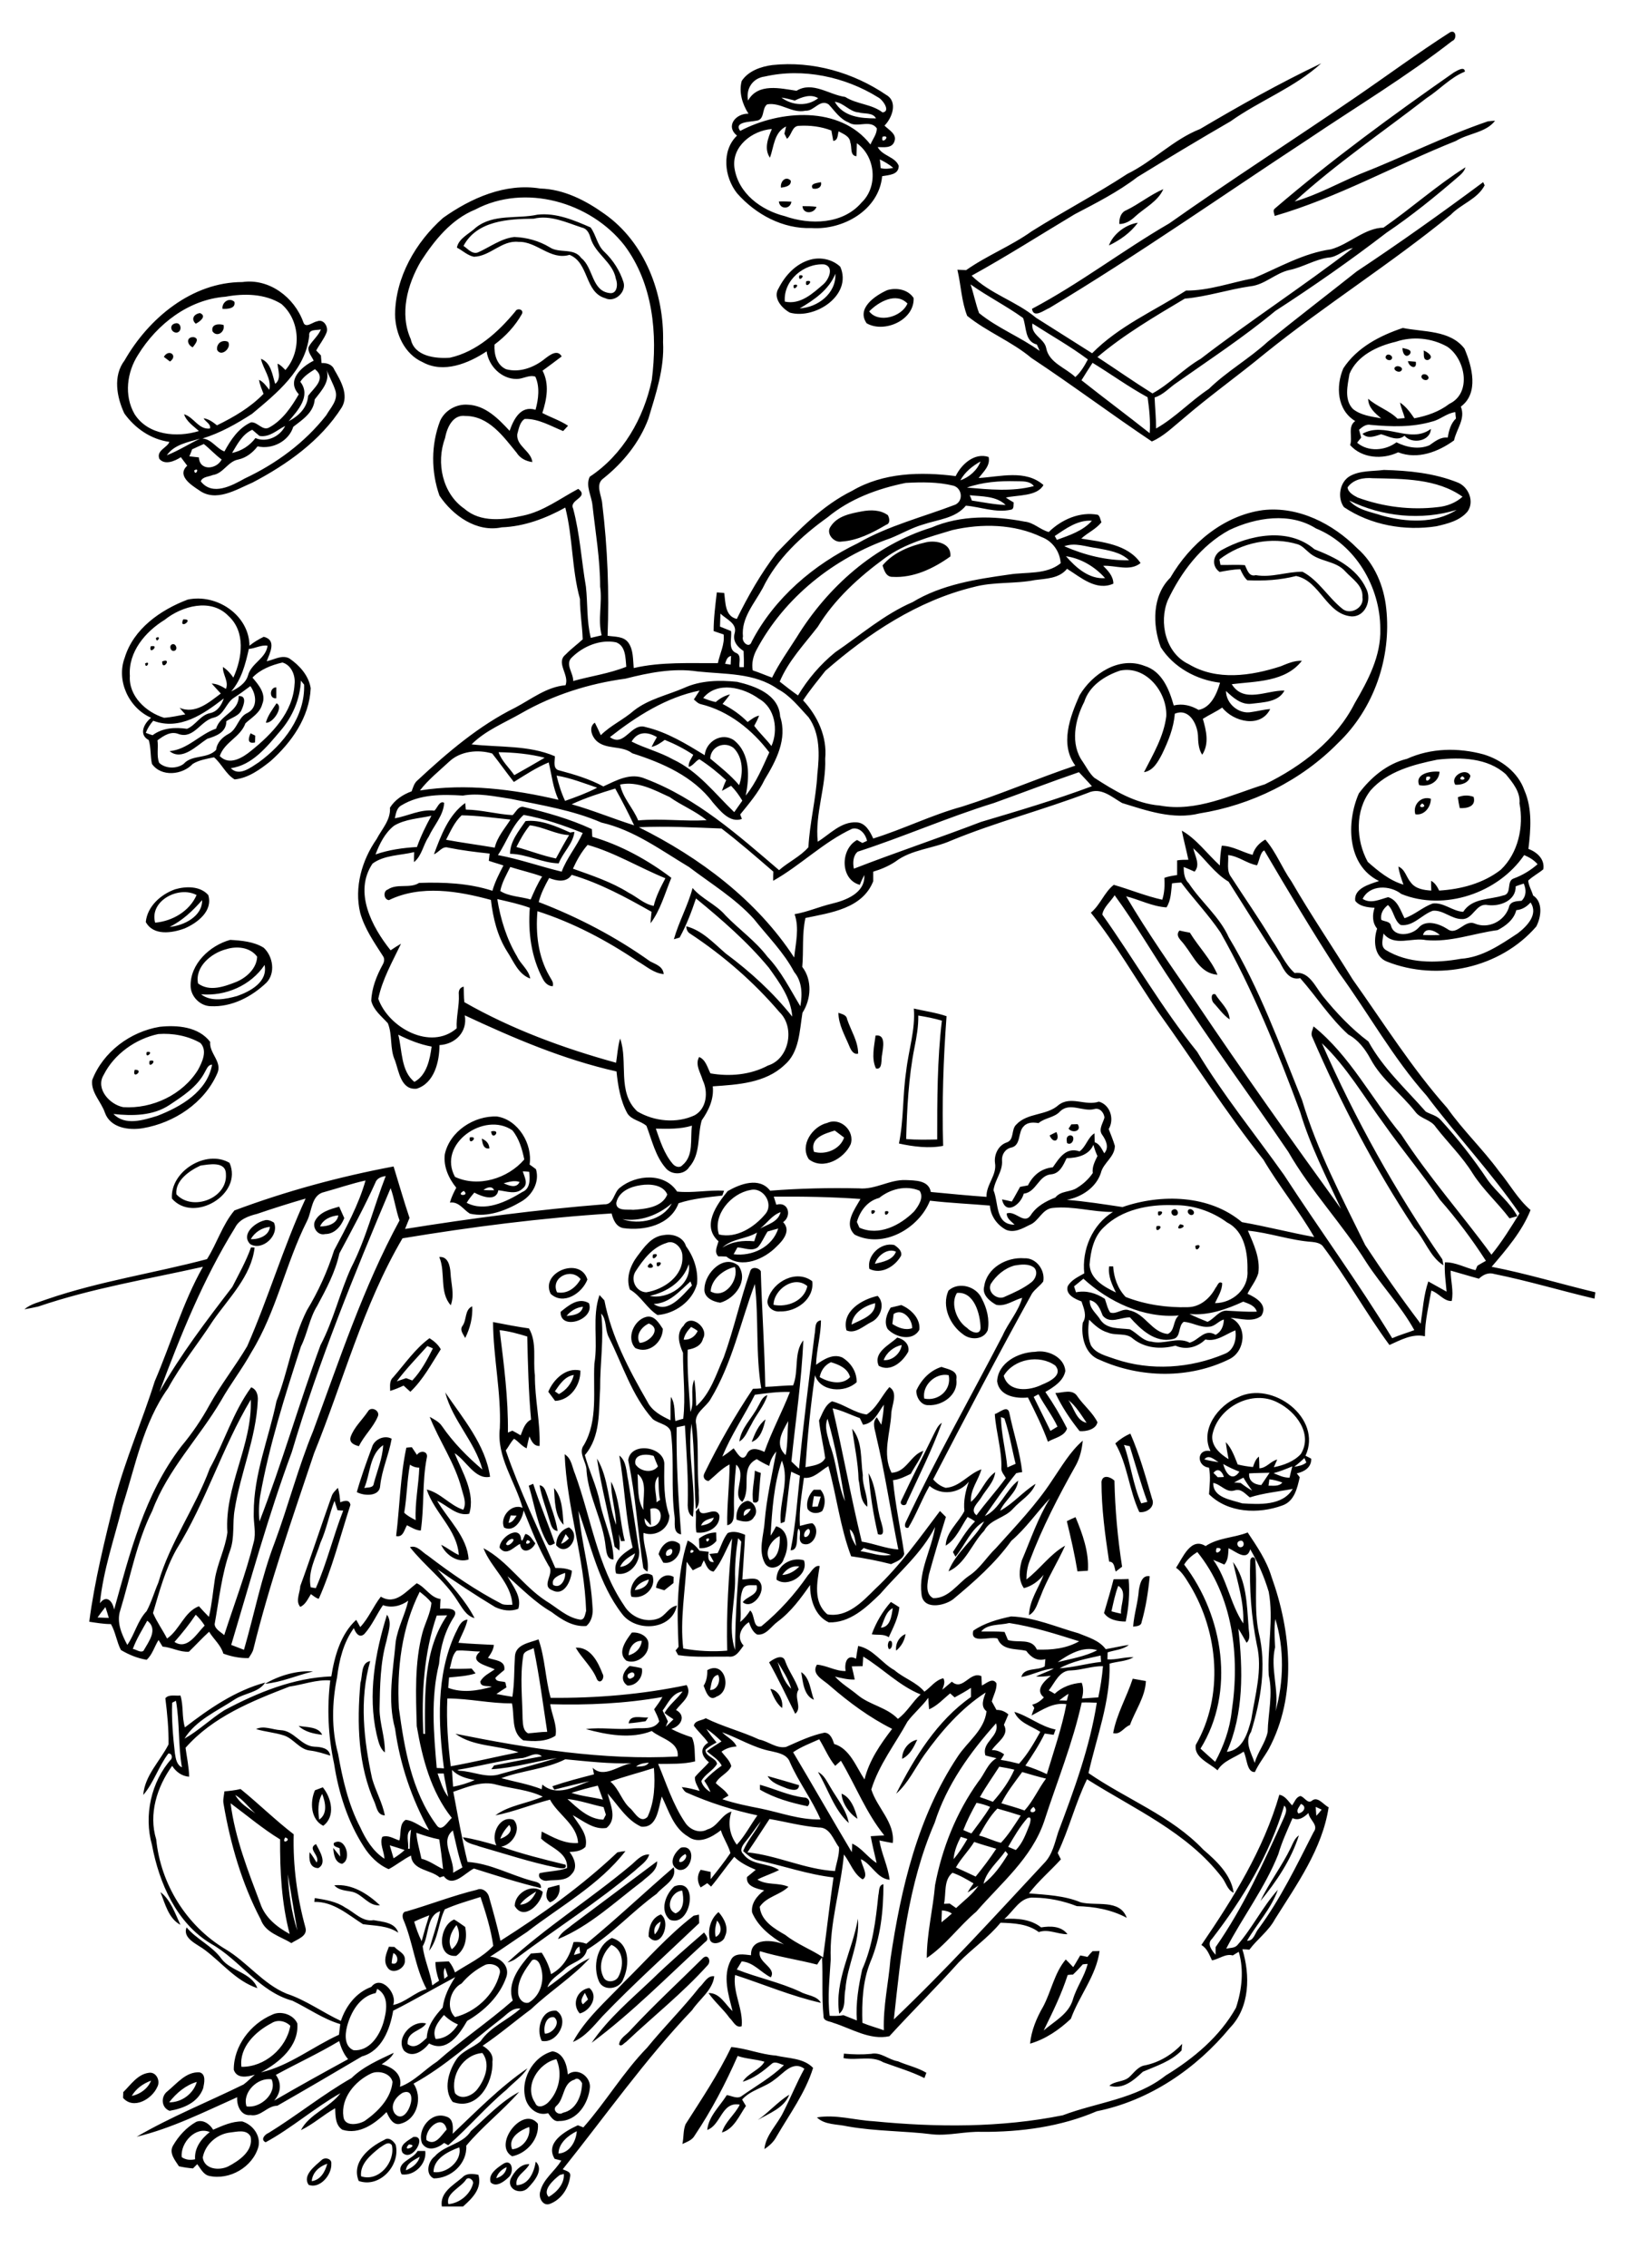 <?xml version="1.0" encoding="utf-8"?>
<!-- Generator: Adobe Illustrator 21.0.2, SVG Export Plug-In . SVG Version: 6.00 Build 0)  -->
<svg version="1.2" baseProfile="tiny" id="Layer_1" xmlns="http://www.w3.org/2000/svg" xmlns:xlink="http://www.w3.org/1999/xlink"
	 x="0px" y="0px" viewBox="0 0 767 1067" overflow="auto" xml:space="preserve">
<path d="M219.4,1025.3c-2.4,3.9-9.9,6.6-8.4,11.7c5.1-0.4,10.1-4.4,11.5-9.4C223.2,1025.9,220.7,1023.9,219.4,1025.3 M217.5,1024.5
	c2-2.2,5-1.8,7.6-1.3c1.9,6.4-2.9,11.1-7.2,14.9c-3.4,0-6.7,0-10,0C206.9,1031.5,213.3,1028.1,217.5,1024.5 M240.2,1025.3
	c1.6-3.4,4.8-7.4,8.9-7.1c-1.7,3.6-6.9,5.4-6,9.9c5.8-0.2,8.2-6.2,9-11.1c4,3.8-0.8,9.4-3.7,12.4
	C245.1,1032.8,238.6,1030.2,240.2,1025.3 M233.5,1024.8c2.6-0.7,4.6-2.5,4.9-5.2C236.1,1020.6,234.2,1022.4,233.5,1024.8
	 M236.4,1018.3c4.6-3.3,5.7,3.5,3,6c-2.1,2-5.8,5-8.5,2.5C229.6,1023,233.6,1020.2,236.4,1018.3 M146.7,1026.2
	c4.2-0.6,6.3-4.5,7.3-8.2C150.3,1019.2,147,1022.1,146.7,1026.2 M151.4,1016.2c1.5-1.4,4.8-0.6,4.5,1.8c0.3,5.3-5.5,12-10.7,9.9
	C142.2,1023.4,148.3,1019,151.4,1016.2 M191,1021.1c2.9-1.2,5.7-3.2,6.5-6.4C194.9,1016.3,191.3,1017.7,191,1021.1 M196.5,1012
	c1.2,0,2.4,0,3.6,0c0.8,6-5.1,11.9-11.1,11C186,1017.2,194.3,1016.1,196.5,1012 M178.5,1010.6c-4.1,3.3-9.2,7.5-8.6,13.3
	c8.4,2.8,16.2-6.8,14.5-14.6C182.8,1007,180.2,1009.6,178.5,1010.6 M180.8,1006.8c2.1-1.6,4.4,0.5,5.4,2.3c2.3,9.6-7.5,20.5-17.4,17
	C165.2,1017.3,173.7,1010.2,180.8,1006.8 M192.4,1008.9C188.5,1013.1,197.7,1009.2,192.4,1008.9 M194.5,1005.4
	c6.9-1-0.5,12.2-5.1,7.4C187.5,1009.1,192.1,1007.1,194.5,1005.4 M108.3,1003.3c-6.2,0.7-11.8,5.6-12.9,11.8
	c0.8,5.6,7.7,6.2,11.9,4.2c5.2-2.7,12.1-7.4,10.6-14.1C116,1001.6,111.4,1003,108.3,1003.3 M85.5,1014.9c1.9,1.3,4.1,1.5,6.3,1
	c-0.4-5.3,2.9-9.7,6.9-12.8C92,1000.2,84.8,1008.2,85.5,1014.9 M92.3,998.3c3.2-1.3,6.4,1,8,3.7c4.4-1.9,8.9-4,13.7-3.9
	c4.9,1.5,8.8,6.6,7.6,11.9c-2.7,9.6-13.6,15.9-23.3,13.7c-2.7-0.7-3.9-3.5-5.5-5.5c-0.7,0.7-1.3,1.3-2,2c-2.2-0.2-4.4-0.5-6.6-1
	c-1.8-2.8-4.8-6.2-2.8-9.7C84,1005,87.7,1000.9,92.3,998.3 M241,1011.2c5-0.4,8.9-5.7,8-10.5C244.8,1002.2,238.8,1005.8,241,1011.2
	 M241,1014.5c-9.4-5.3,5.1-24.2,12.1-15.3C253.8,1006.4,247.9,1013.1,241,1014.5 M356.6,997.4c5.2-3.6,9.4-8.6,14.8-11.9
	C369,991.8,361.8,994.3,356.6,997.4 M204,1021.9c6.1,1,13.6-5.3,12.1-11.6C210.9,1012.2,204,1015.6,204,1021.9 M221.6,1002.6
	c7.3-6.4,14-13.8,22.7-18.4c-7.8,8.9-17.3,16.2-24.9,25.3c0.5,8.5-7.2,15.4-15.3,15.4c-4.1-1.9-2.7-8,0.4-10.3
	C209.3,1009.1,217.7,1008.9,221.6,1002.6 M79.6,989.1c5.8,0.1,11.4-4,13-9.6C87.4,981,82.9,984.8,79.6,989.1 M78.8,983.9
	c4.5-3.7,8.8-9.3,15.1-8.9c3.2,0.8,2.2,5.1,1.7,7.5c-2.4,6.7-9.3,9.5-15.8,10.6C75.8,991.6,75.6,986.3,78.8,983.9 M62,986.1
	c4-0.8,7.6-3.5,9.1-7.2C67.5,980.2,64,982.6,62,986.1 M58,984.3c3.6-3.5,6.7-8.4,12.1-9.1c3.5-0.5,5.5,3.9,3.9,6.7
	c-2.5,5.7-11.2,10.8-16.1,5.1C57.9,986.3,58,985,58,984.3 M200.7,1006.9c4.2,3,7-2.4,9.5-5C208.4,994,199.6,1001.6,200.7,1006.9
	 M213,1003.9c11.3-10.7,22.3-22,35.2-30.8c-2.6,4-6.6,6.7-9.9,10.1c-9.7,8.1-17.8,17.8-27.4,26.1c-0.5-0.3-1.4-0.8-1.9-1.1
	c-3,2.5-7.8,4.3-10.4,0.2c-2.5-6.4,4.2-15.2,11.3-12.6C213.5,996.7,213.2,1001,213,1003.9 M397.1,966.2c4.3,0.4,8.6,0.5,12.8,0.1
	c4.6-1,8.2,2.8,12.6,3.5c4.4,1.9,9.2,2.9,13.4,5.4c-0.2,0.6-0.7,1.9-0.9,2.5c-6.2-3.1-12.8-5-19.3-7.4c-5.8-3.4-12.6-0.7-18.8-2
	C397,967.7,397.1,966.7,397.1,966.2 M270.4,978.4c-5.8,1.7-4.6,8.9-8.6,12.4c-2.2,1.9,1,4.8,3.1,3.2c6.3-1.3,8.9-8.2,9-13.9
	C273.2,978.8,271.9,977.2,270.4,978.4 M251.8,989.3c1.1,3.1,4.7,1.4,6.3-0.3c5-5.2,6.7-13.5,3.7-20.2
	C253.4,970.6,246.4,981.5,251.8,989.3 M247.6,988.4c-3.3-9.3,2.9-20.8,12.4-23.3c5.2,0.8,6.8,6.4,7.2,10.9
	c4.4-3.5,10.6,0.8,10.4,5.9c-0.6,7.6-6,16.1-14.5,16c-2.5,0.5-3.9-2-5.2-3.7C253.3,995.6,249.2,992.4,247.6,988.4 M344.1,963.1
	c7.1,0.6,13.9,3.5,21,4c5.9,1.4,13,1.1,17.5,5.8c-3.6,11.7-11.1,21.8-17.2,32.3c-1.3,2.5-3.4,4.4-5.7,5.9c0.6-6.7,6.2-11.6,9-17.6
	c3.4-6.7,6.2-13.7,9.8-20.2c-5.5-4-9.8,2.2-14,5.1c-4.7,3.8-11.2,4.8-15.3,9.4c0.6,1,1.2,2,1.8,3c-3.1,4.5-5.7,10.9-11.3,12.5
	c1.5-5.1,6.1-8.4,8.4-13.1c-8.6-1.6-8.7,9.5-15.3,11.9c0.6-6.4,5.9-11.1,9.2-16.4c2.3,0.3,5.1,2.1,7.2,0.3
	c6.7-4.7,13.8-8.7,19.7-14.4c-1.8-0.4-4.1-2.1-5.8-0.6c-4,3.5-8.4,6.9-13.6,8.4c2.4-4,8.3-5.7,10.2-9.4c-3.9-1.2-8.6-1.3-12.6-2.7
	c-5.7,13-12.3,25.6-20.2,37.4c-1.2,2.2-3.6,3-5.8,4c0.7-3.1,0.3-6.4,1.5-9.3C330.1,987.6,338,975.9,344.1,963.1 M538.8,971.7
	c6.8-1.4,12.8-5.1,17.5-10.1c-0.1,0.8-0.3,2.3-0.3,3.1c-4.9,5.1-11.9,7.3-18.2,10c-4.4,4.1-9.3,8.5-15.8,6.6c2.6-2.3,6.6-1.7,9.3-4
	C533.6,975.2,535.5,972.2,538.8,971.7 M256.4,956.8c3.5,0.1,7.7-5,4.4-7.7C256.8,948.3,255.6,953.9,256.4,956.8 M254.9,960.2
	c-2.7-5.3-0.3-14.9,6.9-14.2C268.4,950.2,262.2,961.7,254.9,960.2 M275.2,937.6c-0.9,1.7-2.5,3.7-0.9,5.4c0.8-0.8,1.6-1.5,2.4-2.3
	C276.3,939.7,275.7,938.6,275.2,937.6 M272.8,947.3c-3.9-4.4-1.3-11.1,4.5-12C281.9,939.1,277.8,946.1,272.8,947.3 M263.4,1023.3
	c-2.8,2.1-8.4,7.2-5.2,10.3c3.8-2.2,7.5-6.2,7.1-10.8C264.9,1022.9,263.9,1023.2,263.4,1023.3 M262.8,1013.2
	c5.3-0.3,8.3-5.8,8.6-10.5C267.3,1004.7,262.9,1008.3,262.8,1013.2 M329.1,935c2.2-1.9,3.7-5.7,7-5.2c-0.8,6.6-6.9,10.7-10.4,15.9
	c-22.2,23.3-40.8,49.8-60.9,74.9c1.5,0.8,3.9,1,3.5,3.3c-0.7,5.6-4.2,11-9.6,13c-3.3,1.2-5.4-3-4.5-5.8c1.4-6,6.9-9.5,9.9-14.6
	c-0.8-0.2-2.4-0.6-3.1-0.8c-4.7-7.7,5.1-13.1,10.9-15.8c0.9,0.3,1.8,0.7,2.6,1c10.6-12,18.8-26,30-37.5
	C312.4,953.7,321.3,944.9,329.1,935 M330.5,921.5c2.6-2.8,4.5,1.3,2.3,3.3c-11.7,13-25.5,23.9-38.2,35.9c-1,0.5-2.2,2.5-3.3,1.2
	c0.3-3.1,3.8-4.7,5.6-7C307.7,943.3,319.3,932.6,330.5,921.5 M509.5,924.2c-1.5,1.7-3,3.3-4.6,4.8c-0.6,0-1.9,0.1-2.5,0.2
	c-2.9,9-7.1,17.6-11.3,26.1c5-4.3,11.7-7.7,13.7-14.4c1.7-5.9,5.5-10.9,7-16.9C511.2,924,510.1,924.1,509.5,924.2 M514.1,918
	c0.8,0,2.5-0.1,3.3-0.1c-1.5,11.5-9.6,21.1-13.5,31.9c-5.4,5.1-11.9,9.6-19.2,11.7c0.6-6.2,3.1-12.2,6.2-17.5
	c3.8-7.2,5.3-15.9,10.6-22.1c1.2,1.2,2.4,2.4,3.5,3.6c1.2-1.8,2.2-3.7,3.3-5.5c1.1,0.2,2.3,0.4,3.4,0.7
	C512.5,919.7,513.3,918.8,514.1,918 M185.1,918.9c-0.4,1.6-0.7,3.1-0.8,4.8C187.6,925,187.8,919.9,185.1,918.9 M183,915.9
	c0.7,0,2,0.1,2.6,0.1c1.7,1.9,5.1,3,4.9,6c0.7,4-5.9,7.5-8.2,3.6C180.2,922.5,181.8,919,183,915.9 M283.9,930.1
	c1.2,3,5.8,2.5,7.1-0.1c2.6-4.9,2.6-12.5-3.3-15C283.6,918.8,281.3,924.9,283.9,930.1 M281.8,932.1c-2.9-6.8-1.1-16.8,6.1-20.3
	c8.5,2.3,8.4,12.8,5.4,19.3C291.7,935.9,283.9,937.1,281.8,932.1 M307,931.1c7.8-7.6,16-14.7,24.3-21.9c1,1.4,2.6,3.2,0.5,4.5
	c-17.5,16-34.3,33.2-53.4,47.4C286.2,949.6,297,940.6,307,931.1 M96.5,917.5c-3.4-2.7-10.8-5.4-8.7-10.7c4.8,5.7,12.1,8.7,16.5,14.9
	c4.5,5.8,14.1,6.4,16.8,13.7C111.1,932,104.6,923.6,96.5,917.5 M403.7,902.7c1,11.5-5.1,21.9-5.9,33.3c-0.9,3.8,0.5,8.7-2.9,11.4
	C392.5,931.8,401.2,917.6,403.7,902.7 M212.6,917.1c3.6-2.8,4.3-7.5,2.2-11.4C212.3,908.7,210.3,913.4,212.6,917.1 M214.7,920.2
	c-9.7,0.8-7.9-14.4-1-17.1c1.8,1,3.4,2.3,5.2,3.5C219.9,911.6,219.1,917,214.7,920.2 M326.4,901.3c0.6-0.1,1.9-0.4,2.5-0.5
	c0,1.3,0.1,2.6,0.1,4c-15.2,14.5-30.9,28.6-45.5,43.8c-4.1,4.5-8.1,9.7-13.9,12.1c5.8-10.8,15.6-19.2,24-28.1
	C304.4,922,314.4,910.5,326.4,901.3 M308.1,910.1c1.6-1.6,2.4-3.8,2.8-6C308.5,905.3,307.3,907.4,308.1,910.1 M305.2,911.1
	c0-4.3,1.4-8.8,5.8-10.4C316.2,904.5,310.7,917.8,305.2,911.1 M337.4,903.6c-0.7,2.5-1.3,5.1-0.6,7.7
	C340,909.6,339.5,905.9,337.4,903.6 M333.9,911.9c-0.9-4.4,0.7-9.4,4.2-12.3c2.7,3,5,7.5,3,11.5
	C340.5,914.2,334.3,915.9,333.9,911.9 M148.1,893c5,0.8,10.2,1.6,14.4,4.5c4.3,2.2,8,6.8,13.3,5.9c4.2,0.8,10.1,1,11.6,5.9
	c-5-3.4-10.9-3.2-16.6-4c-7.1-4.5-13.9-10.7-22.9-10.5C148,894.3,148.1,893.4,148.1,893 M75.5,890.2c4.8,3.6,6.9,10.1,9.4,15.4
	C79.3,902.6,77.7,895.7,75.5,890.2 M244.7,896.1c3.7-0.1,6.3-3,7.6-6.2C249.5,891.7,246.6,893.4,244.7,896.1 M242.2,896.7
	c0-5.9,8.1-11,13.2-6.6C254.7,895.8,246.4,904,242.2,896.7 M317.9,900.2c4.2-1.7,3.9-7,3.1-10.7C315.9,889.8,312.6,898,317.9,900.2
	 M317.3,887.5c11.8-4.6,8,19.6-2.1,15.7C310.3,899,313.1,891.3,317.3,887.5 M257.9,888.2c1.8-0.5,3.6-1,5.3-1.4
	c0.7,3.4-0.9,7-4.4,8.2C256.4,893.3,257,890.5,257.9,888.2 M157.3,887c8.4-0.8,15.7,4,21.5,9.4c-5.4,0.5-8.1-5.1-12.9-6.3
	C162.9,889.4,159.5,889.5,157.3,887 M189.5,984.6c-3.3,1.9-6.2,6-3.8,9.7C191.4,1001.2,198,981.3,189.5,984.6 M174.5,975.6
	c-7.5,3.6-14.2,11.5-12.9,20.3c0.6,4.8,7.1,3.7,10.1,1.9c6.1-4.3,12.3-10.5,13-18.3C183.8,975.3,177.9,973.9,174.5,975.6
	 M214.1,984.8c3,3.6,8.4,1.1,10.7-2.1c3.5-4.6,6.1-11.7,2.2-16.8C218,966.6,211.9,976.3,214.1,984.8 M250.4,922.2
	c-3.2,4.3-6.8,9.2-6.6,14.9c-0.1,2.7,2,5.9,5,5.1c5.9-3.5,7.8-11.3,5.4-17.5C253.7,923.1,252.3,921.3,250.4,922.2 M270.1,919.8
	c1-0.3,1.9-0.6,2.9-0.9c-0.1-0.8-0.3-2.3-0.4-3.1C271.1,916.6,270.6,918.2,270.1,919.8 M275.9,914.5c14.1-11.6,27.4-24.2,41.1-36
	c1.8,5.9-4.9,8.7-8,12.5c-11.4,8.2-20.8,18.9-32.8,26.3c-1.2,5.5-7.5,5.8-10.8,9.4c-2.8,2.6-6.5,4.5-7.8,8.3
	c6.7-4.5,12.5-10.5,19.9-13.7c-8.2,9-18.7,15.5-27.5,23.9c-7.7,5.7-14.9,11.9-22.9,17.3c2.7,1.6,5.2,4,4.6,7.5
	c0.5,9.9-7.1,23.3-18.7,18.9c-4.5-5.7-2-14.3,1.7-19.9c2.7-4.1,7.8-5.5,11.4-8.6c4.7-6.9,12.8-9.9,18.8-15.4
	c-3.9-0.5-6.4,2.8-9.2,4.9c-13.5,10.4-26.1,22.2-41.1,30.4c4.3,6.4,1.9,16.6-5.9,18.8c-3.7,1.3-5.6-2.8-6.8-5.4
	c-5.4,5.4-12.8,10.8-20.8,8.3c-3.4-2.2-3.2-6.6-3.4-10.1c-5.5,3.1-10.3,7.5-16.1,10.3c3.9-7.6,13.7-10.7,18.6-17.4
	c-12.2,6.9-22.9,16.4-35.2,23.1c-2.6-1.2-0.4-3.7,1.4-4.4c13.3-8.2,25.5-18.1,39-25.8c5.6-5.5,13-8.6,19.9-11.9
	c-1.2,2.5-3.5,3.9-5.7,5.4c5,1.3,9.9,4.6,8.6,10.6c6.8-2.5,11.6-8.1,17.5-11.9c11.4-10.1,24.1-18.6,35.6-28.7
	c-3-8.2,3.3-16.2,8.5-22.1c1.7-0.1,3.4-0.3,5.1-0.4c2,3.1,3.6,6.5,4.4,10.1c6-3.2,8.9-8.8,10.6-15.1
	C272.1,913.5,274.1,913.8,275.9,914.5 M269,905.8c13.4-10,26.8-20.1,40.2-30.1c0.2,4.5-4.2,6.8-7.1,9.5c-12.7,9.6-24.6,21-39.5,27.1
	C263.7,909.3,266.7,907.8,269,905.8 M296.7,877.7c2.6-2.1,5-5.4,8.8-5.2c-1,3.3-4.1,5.1-6.5,7.4c-17.7,15-37.3,27.4-55.8,41.3
	c-1.3,1-2.8,1.7-4.4,2.1C256.9,906.7,277.8,893.5,296.7,877.7 M322.4,872.3c-1.2,0.7-3,2-2.8,3.6
	C321.2,876.9,324.1,873.3,322.4,872.3 M320.4,869.3c7.7-1.9,5.5,11.7-1.1,10.4C314.1,877.5,317,871.8,320.4,869.3 M149,876.3
	c1.8-3.4-4.7-6.5-0.3-8.7c1.6,3.1,5.4,8.9,1.1,11.3c-4.2,0-4.5-4.3-4.1-7.5C147,873,148,874.7,149,876.3 M157.1,867.1
	c5.4-3.4,8.7,8,3.8,9.8c-3.4-0.7-3.9-4.7-4.1-7.5c1.1,1.3,2.2,2.8,3.3,4.1c-0.1-1.3-0.2-2.6-0.3-3.9
	C158.6,868.9,156.6,868.9,157.1,867.1 M607.4,869.3c1-2.1,1.8-4.4,3.8-5.8c-3.6,11.4-10.6,21.8-18.1,30.9
	C597.2,885.7,603.2,878,607.4,869.3 M239.6,858.6c-1.8,1.9-3.3,4-4.2,6.5C238.1,864.3,241.9,861.7,239.6,858.6 M233.6,868.2
	c-2.9-5.2,1.7-14.4,8.1-12c4,4.3-0.6,11.9-5.9,12.6c9.9,3.5,20.1,6,30.3,8.5c0.9,2.5-2.7,1.6-4,1.4c-12.4-2.5-24.4-6.5-36.6-10
	c-2.7-1.1-6.4-1.3-7.7-4.3C223.2,865.2,228.4,866.7,233.6,868.2 M608.2,855.4c-2.4,5.6-5,11.1-6.7,17c-6.3,15.8-16.7,29.4-24.5,44.4
	c1.8-0.4,3.9-0.2,5.2-1.6c7.1-8.1,11.9-18.1,19.1-26.1c-3.1,8.9-9.8,15.9-14.5,24c3.3,0.1,3.7-3.8,5.5-5.8
	c10.3-14,17.9-29.8,25.8-45.3c2.6-3.4-2-5.7-2.4-9C613.6,855,611.1,856.8,608.2,855.4 M619.1,850.1c0.1,1.4,0.2,2.8,0.3,4.2
	c0.9-0.9,1.7-1.9,2.5-2.9C620.9,850.9,620,850.5,619.1,850.1 M604.3,849.5c-6.9,23-19.4,43.8-34,62.7c-2.6,2.4,0,5.5,1.7,7.5
	c0-0.9,0-2.7,0-3.6c13.2-18.9,22.7-40,32.2-61C604.9,853.3,606,851.1,604.3,849.5 M612.1,848.7c-0.6,1.4-2.5,3-1.1,4.5
	C613.6,852.7,615.1,849.8,612.1,848.7 M602,844.4c2.8,0.5,4.2,3.1,6,5c1.2-1.6,1.8-3.9,3.9-4.4c1.9,0.4,3.3,3.7,5.3,2.3
	c2.8-2.5,5.5,1.8,8,3c-3,19.6-15,36.3-25.3,52.7c-3,5.6-8.3,9.3-12,14.3c-1.1-0.1-2.2-0.2-3.3-0.2c3.7,12.1,3.6,27.2-5.8,36.9
	c-15.9,19.3-37.9,34.3-62.7,39.3c-17,7.3-35.7,9.8-54.1,9.7c-7.7-0.3-15.3,1.9-23,1.2c-13.4-1.7-26.9-1.4-40.3-3.8
	c-4.8-1.1-10.6-0.6-14.3-4.2c8.9-1.5,17.7,1.3,26.6,1.8c29.6,2.9,59.8,3.1,89.1-2.8c16.1-6.1,34.4-7.6,48.4-18.7
	c13.1-8,25.5-18.3,33.1-31.9c2.8-8.4,3.8-17.8,1.3-26.3c-1,0.6-1.9,1.1-2.8,1.7c-3.5-1-6.5,1.8-9.8,2.3c-1.3-2.7-2.3-5.7-5-7.2
	C580.2,893.3,594.6,870.1,602,844.4 M396,843.9c4.3,1.6,6.5,7.5,7.5,11.8C399.6,853.2,396.2,848.3,396,843.9 M135.4,881.8
	c0.5,9,1.7,17.9,4.5,26.4C138.3,899.4,137,890.5,135.4,881.8 M134.2,864.5C132,868.2,137.8,865.5,134.2,864.5 M108.5,848.4
	c2.1,16.4,8.2,31.8,14,47.2c2.2,6.6,7.9,11.1,13.8,14.3c-3.8-14.5-4.6-29.5-4.5-44.5C123.6,860.4,116.2,854.1,108.5,848.4
	 M110.7,844.5c2.1,3.9,6,6.2,9.5,8.7C117,850.4,114.5,846.7,110.7,844.5 M105.6,842.8c2.5-0.2,5.1-0.5,7.6-1.1
	c8.5,6.9,16.3,14.6,25,21.3c-0.4,14.7,1.6,29.6,5.5,43.8c1.3,4.2-4,5.6-6.6,7.4c-5.1-3.2-12.2-4.8-14.4-11.1
	c-8.9-16.9-14.3-35.6-17.5-54.4C104.8,846.8,105.4,844.8,105.6,842.8 M150.2,856.1c4.1-2.8,2.9-8.2,1.4-12.1
	C149.5,847.6,149.6,852,150.2,856.1 M148.2,842.3c1.2-0.5,2.5-0.9,3.7-1.4c4.1,5,6.1,13.7,0.2,18.1
	C146.1,856,145.8,847.7,148.2,842.3 M357.6,839.7c6.9,1.9,13.5,5.1,20.7,6c2.2-0.1,3.5,2.5,1.7,4.1c-7.7-1.6-15.6-3.8-22.4-7.8
	C357.6,841.4,357.6,840.2,357.6,839.7 M361.2,835.6c4.9,1.4,9.9,2.8,14.8,4.3c-0.1,3.1-3.5,2.2-5.5,1.6
	C367.1,840.1,363.1,839,361.2,835.6 M384.9,833.7c2.8,1.3,4.1,4.3,5.7,6.9c3.2,5.6,7.6,10.7,8.8,17.1
	C392.4,851.4,389.7,841.7,384.9,833.7 M424.5,827.5c-0.1-4.1,3-8.2,7.1-9C430,822,428.1,825.8,424.5,827.5 M120.5,813.5
	c3.6-1.8,7.7,0.3,11.5,0.5c6.4,0.2,9.6,7.5,16,7.8c3,0.1,6.9,0.6,7.4,4.2c-3.1-1-6.2-2-9.5-2.4c-5-0.5-7.7-5.6-12.3-7.1
	C129.3,815.1,124.8,814.8,120.5,813.5 M140.5,812c3.7,0.7,9.4,0.3,11.1,4.2C147.7,815.7,143.5,814.9,140.5,812 M295.8,810.8
	c0.7-4.5,6.1-2.4,9.2-2.8c-0.3,0.5-0.9,1.4-1.2,1.8C301.2,810.2,298.5,810.6,295.8,810.8 M362.5,794.6c3.8,0.5,6.2,5.5,5.5,9
	C365.2,801.3,363.8,797.9,362.5,794.6 M533,789.8c2.1,0.4,4.1,0.7,6.2,1.1c-0.3,7.5-5,13.8-7.5,20.7c-2.9,1-4.4,4.7-7.9,3.8
	C525.4,806.5,530.2,798.4,533,789.8 M377,786.7c4.2,2.7,4.3,8.7,6,13C378.2,797.8,377.8,791.2,377,786.7 M124.7,792.2
	c6.6-3.9,15.1-6.4,22.6-5.8C139.7,788.2,132.4,791.5,124.7,792.2 M334.1,795.1c3.5,0.2,5.2-4.5,3.8-7.1
	C334.7,788.5,334.8,792.7,334.1,795.1 M332.8,785.8c8.4-4.9,12,9.6,4.4,12.4c-3.6,2.5-5.1-2.5-6.1-5.1
	C332.5,790.9,332.9,788.3,332.8,785.8 M296.4,787.2c-2.1,0.6-0.9,3.7,1,2.2C299.5,788.7,298.4,785.8,296.4,787.2 M296.3,783.8
	c1.9,0.3,3.9,0.6,5.7,1.1c0.9,4-2.6,8.4-6.8,8.1C291.4,790.4,293.4,786.1,296.3,783.8 M169.6,791.7c1.1-3.4,0.1-9.4,4.6-10.2
	c-5.2,18.1-3,37.2,0.9,55.3c1.7,5.9,4.8,11.3,6,17.3c-3.3-0.1-3.8-3.3-4.7-5.8C168.4,830.7,167.9,810.7,169.6,791.7 M365.9,781.9
	c1.5,4.4,2.8,9.3,6.4,12.6C371,789.9,368.3,785.9,365.9,781.9 M361.9,782.1c2-1.6,6.5-4.3,7.6-0.5c1.6,4.6,4.9,8.8,6.3,13.3
	c-2.5,3.6,1.9,8.5-1.6,11.4C370.2,798.2,366.3,790,361.9,782.1 M270.9,775.2c6.9-0.4,10.5,6.7,12.6,12.2c1.3,1.9-1,5.4-2.6,2.7
	C278.7,784.4,273.9,780.4,270.9,775.2 M418.3,772.2c2.2-1.4,1.8,4.2-0.1,3.6C417.6,774.5,417.7,773.3,418.3,772.2 M421.7,776.6
	c-0.5-3.2,1.4-6.6,4.4-7.8C425.7,771.8,424.1,774.6,421.7,776.6 M295.8,778.8c3.3-0.9,5.8-3.3,6.2-6.8
	C298.3,771.8,295.9,775.4,295.8,778.8 M297.3,768.1c3.5-0.4,8.3,1.8,7.8,5.9c0.1,5-5.8,9.2-10.4,7.3
	C290.2,777.5,294.7,771.6,297.3,768.1 M177.2,815.9c-4.2-18.6-0.7-38.2,4.9-56.2c2.6,3.7,0.5,8.2-0.2,12.2
	c-3,10.4-3.1,21.3-3.3,32.1c0,6.9,2.7,13.5,2.5,20.5C178.5,822.4,178,818.9,177.2,815.9 M414.5,765.8c4.5-0.3,5-5.6,5.6-9.2
	C416.7,758.3,416,762.6,414.5,765.8 M419.2,753.7c1.3,0.8,2.7,1.6,4,2.5c-0.5,5-2.9,9.5-5,14.1c-2.4-1.7-5.4-0.9-8-1.4
	C412.2,763.4,415.3,758.1,419.2,753.7 M116,991c6.5,1.1,14.6-6.2,11.8-12.7C121.3,977.2,113.9,984.4,116,991 M129.8,976.2
	c2.9,3.9,2.3,8.6-0.8,12.1c11.5-6.7,23.1-13.1,34.8-19.5c-2.1-2.4-3.3-5.4-4.2-8.5C149.9,966.1,139.7,970.8,129.8,976.2
	 M127.7,951.9c-7.5,3.9-15.2,11.3-14.1,20.5c10.8,0.2,21.2-8.7,23-19.3C134.3,950.8,130.6,950,127.7,951.9 M205,959.3
	c4.6-0.1,8.2-3.1,10.5-6.8c-2.5-1.1-4.7-2.6-6.6-4.5C206.3,951.1,203.1,954.9,205,959.3 M177.5,935.7c-0.2,0.5-0.5,1.5-0.7,2
	c-7.5,1.5-11.7,8.9-13.5,15.7c-1,3.9-1.3,9.4,3.1,11.2c7.4,0.5,12.1-6.7,14-13C181.9,946.3,183.3,939,177.5,935.7 M209.1,931
	c0.4-0.3,1.2-1,1.6-1.3c-0.4-1.3-0.8-2.6-1.3-3.9C208.4,927.4,208.9,929.2,209.1,931 M228.4,924.4c-4.3,2.1-8.1,5.1-11.2,8.8
	c-5.4,2.7-7.6,11.5-3.1,15.8c9.5-2.3,18.4-10.3,20.9-20C236.5,925,231.3,923.3,228.4,924.4 M194.9,904.1c0.9,3.1,2,6.2,3.5,9.2
	c1.1-4.1,2.3-8.2,3.6-12.2C199.6,902,197.2,903,194.9,904.1 M443.2,898.8c-0.1,1.9-0.1,3.7-0.2,5.6c1.7-1.3,3.3-2.7,4.9-4.1
	C446.5,899.3,444.9,898.9,443.2,898.8 M209.3,898.3c-3.1,6.2-3,14-7.4,19.5c1.5-6.3,3.9-12.3,5.2-18.6c-6.5,2.1-5.1,11.3-8.2,16.5
	c0.7,6.2,3.6,12.2,4.5,18.4c1.1-0.8,2.1-1.5,3.2-2.2c-1-2.8-1.7-5.8-1.7-8.8c2.1-0.1,4.2-0.2,6.3-0.3c1.3,1.5,2.2,3.3,2.9,5.2
	c6.1-4,13-7.1,18-12.5c-1.1-7.9-3.5-15.5-6-23C220.4,894.3,214.7,895.9,209.3,898.3 M444.2,895.7c0.7,0,2-0.1,2.7-0.1
	c1,0.7,2,1.4,3,2.1c3.6-3.4,7.7-6.4,10.5-10.5c-1.7,1-3.4,2.2-5.1,3.2c0.8-1.5,1.8-2.9,2.8-4.3c-3.2-1.9-6.4-3.8-9.9-5
	C443.9,884.5,445.3,890.9,444.2,895.7 M462.8,886.3c4.8-3.7,8.4-8.8,11.5-13.9c-0.3-0.4-0.9-1.2-1.2-1.5
	C469.7,875.9,464.2,880.1,462.8,886.3 M183.4,868.2c0.6,2,1.2,4.1,1.8,6.1c1.9-1.2,3.6-2.4,5.2-3.9
	C188.1,869.6,185.7,868.9,183.4,868.2 M458.4,866.6c-2.6,4.2-6.2,7.7-8.6,12c3.1,1.4,6.2,2.8,9.3,4.3c3.4-4.2,6.7-8.5,9.7-13.1
	C465.4,868.8,461.9,867.8,458.4,866.6 M452.1,864.2c-1.7,3.3-3.1,6.8-3.4,10.5c2.5-2.9,4.6-6.2,6.5-9.5
	C454.1,864.9,453.1,864.5,452.1,864.2 M213.2,881.1c1.5-0.8,2.9-1.7,4.4-2.5c-2-5.7-3.1-11.6-4.5-17.4
	C206.8,866.2,213.9,874.5,213.2,881.1 M195.9,862.3c0.3,4.2,1.6,8.2,2.4,12.2c3.7,0.9,6.8,3.3,10.2,4.9c-0.5-4.7-1.1-9.4-1.8-14
	C203,864.7,199.4,863.5,195.9,862.3 M192,869.8l0.8,0c0-3,0.2-6,0.6-9C190.6,862.6,192.5,866.9,192,869.8 M350.7,866.6
	c-1.2,1.5-2.9,3.9-1,5.6c3.9,5.6,11.7,4.1,16.9,7.6c-3.3,1.7-6.9,2.8-10.2,4.5c4.4,2.8,9.9,1.3,14.6,3.4c-4,3.9-10.3,4.6-13.5,9.4
	c0.6,6.7,6.9,10.3,12.1,13.3c5.4,4.3,12,6.7,17.7,10.5c1.7-12.5,3.1-25.1,4.9-37.6c-12-1.4-23.4-5.4-35.2-8c-3-0.4-5.1-2.5-7.3-4.4
	c2-5.1,5.9-9.1,8.3-14C355.5,860,353.3,863.5,350.7,866.6 M351.7,871.5c14,1.4,27,8,41.2,8.8c0.6-3.7,2.1-7.4,1.9-11.2
	c-2.7-3.5-4.2-9.5-9.6-9.3c-7.8-0.6-15.5-2.7-23.1-4C358.6,861.1,355.3,866.3,351.7,871.5 M483.5,855.3c-3.6,4.1-6.4,8.9-9.1,13.6
	c1.2,0.5,2.4,1,3.6,1.5c3.3-3.3,4.8-7.8,6.5-12C484.8,857.2,485.7,854.3,483.5,855.3 M469.3,850.9c-3.6,3.7-6.1,8.2-8.6,12.7
	c3.5,0.8,6.8,2.6,10.3,3.4c3.6-3.8,6.4-8.4,9.3-12.8C476.6,853,472.9,851.9,469.3,850.9 M486.3,850.1
	C481.8,853.6,489.7,853.3,486.3,850.1 M459.5,848.2c-2.3,4.1-4.5,8.4-6.2,12.8c1.3,0.6,2.5,1.1,3.8,1.6c3-4.1,6.2-8.1,8.8-12.5
	C463.8,849.2,461.7,848.6,459.5,848.2 M267,846.4c4.8,4.3,10.1,9.6,16.9,9.7c0.3-0.6,0.9-1.7,1.2-2.3c-0.4-1.2-0.7-2.4-1.1-3.6
	C278.3,849,272.8,847,267,846.4 M268.9,843.5c4.8,1.6,9.9,2,14.8,3.2c-0.8-2.2-1.6-4.4-2.4-6.6C277.1,841.1,273,842.2,268.9,843.5
	 M471.2,848.4c3.7,1.1,7.3,2.1,10.9,3.4c4.1-4.5,6.5-10.2,10.1-15c-3.8-0.9-7.5-2-11.2-3.1C477.5,838.5,473.8,843.1,471.2,848.4
	 M205.9,834.4c1.4,3.8,2.5,7.8,5,11c-0.7-3.7-1.5-7.3-2.1-11C208,834.4,206.6,834.4,205.9,834.4 M212.7,832.7
	c0.1,2.6,0.3,5.2,0.5,7.9c3.5-0.6,6.9-1.7,10.2-3.1C219.4,836.7,215.5,835.7,212.7,832.7 M287.2,838.2c4.3,3.6,5.4,9.4,9.7,12.9
	c2,2.1,4.6,6.9,7.8,3.7c3.3-7.1,3.6-15.2,3-23C301,834,294,835.7,287.2,838.2 M470.2,831.2c-3,4.7-6.3,9.3-9.1,14.3
	c2,0.7,4.1,1.4,6.1,2.2c4-4.5,7.7-9.6,10.1-15.1C474.9,832,472.5,831.6,470.2,831.2 M299.3,831.2c2.1-0.2,4.7,0.1,6-1.9
	C303.2,829.5,300.9,829.7,299.3,831.2 M235.9,836.6c6.3,1.7,12.9,2.8,19,5.2c0.1-0.6,0.2-1.7,0.3-2.2c6.8,5.9,15.1,1,22.2-1.6
	c-5.6,1.2-11.1,2.6-16.6,4c-0.2-0.4-0.6-1.2-0.9-1.6c6.4-2.2,13-3.9,19.6-5.6c-0.2-1.1-0.4-2.1-0.6-3.1c5.3,5.2,12.3-1.3,18.3-2.1
	c-10.4,0.3-20.8-0.9-31.2-1.9C256.7,832.4,245.8,832.9,235.9,836.6 M244.9,827.2c-10,1.2-19.8,3.9-29.7,5.5c0.2,0.1,0.7,0.3,0.9,0.4
	c6.5,0.2,13,3.8,19.5,1.5c8.9-2.5,17.7-4.8,26.5-7.5c-10.3,1.6-20.4,4.7-30.9,5.3c0.3-0.5,1-1.3,1.3-1.8c7.5-1.5,15-2.9,22.5-4.3
	C251.7,823.7,248.5,827.2,244.9,827.2 M385.5,818.3c-4.2,1.9-8.5,3.5-12.3,6.1c9.3,15.6,18.3,31.4,27.6,47c0.1-1,0.2-3,0.2-4
	c4.5,2,7.3,6.5,11.5,9.1c-1-4.2-2-8.4-2.8-12.6c2.1-0.1,4.3-0.3,6.4-0.4c-8.6-10.6-13.5-23.5-20.4-35.1c-0.9,0.8-1.8,1.6-2.7,2.4
	C389.9,827.1,388.1,822.5,385.5,818.3 M339.8,815c2.2,2.3,5.5,3.6,6.8,6.7c-2.6,0.1-5,0.9-7.1,2.4c1.6,2.2,3.9,4.1,4.6,6.8
	c-1.4,3.4-5.7,4.7-7.3,8c2,2,4.6,3.4,6,5.9c-1,0.6-2,1.1-2.9,1.7c5.9,2,12,3.2,18.1,4.4c9.3,1.9,18.4,5.4,28.1,5.1
	c-4-9.4-10.3-17.5-14.4-26.9c-1.3-3.7-5.4-4.4-8.8-5.2C354.8,822.4,347.6,817.8,339.8,815 M332.4,813.4c1.4,2.3,3.1,4.4,4.8,6.4
	c-1.8,1-3.7,2-5.2,3.4c-0.3,3.3,5,3.7,5.4,6.7c-1.9,3.2-5.7,4.8-7.4,8.1c0.6,2.2,2.3,4,4.3,5.1c-0.7-1.9-1.8-3.6-2.9-5.3
	c2.5-2.7,5.2-5,8.2-7.1c-1.5-3-4.6-4.6-7-6.8c2.2-1.7,4.6-3.1,6.9-4.6C337.3,817.2,335,815.1,332.4,813.4 M509,801
	c-4.2,19.1-11.7,37.4-17.7,56c-5.9,17.3-20.3,29-31.9,42.4c-8.2,6.9-14.4,15.8-23.3,21.8c0-11.5,2.9-22.8,3.9-34.3
	c3.3-17.4,10-34.2,20.3-48.6c3-3.6,4.4-8.7,8.6-11.1c-1.8-0.4-3.5-0.8-5.2-1.3c-2-6.4,6.9-8.8,5-15.1
	c-12.3,13.7-23.3,29.1-28.9,46.8c-12.7,29.2-15.8,61.2-19.2,92.5c24.7-23.5,47.6-48.7,70.8-73.6c3.8-3.9,4.9-9.4,6.5-14.4
	c7.5-19.9,14.9-40,18.2-61C513.7,801,511.4,800.9,509,801 M81,801.1c-0.3,8,0.4,15.9,1.3,23.8c0.4,2.5,0.8,5.4,3.3,6.6
	c-1.8-10.4-1-21-2.8-31.3C82.4,800.4,81.5,800.8,81,801.1 M210.5,799.1c-0.5,10.7,0.3,21.4,1.6,31.9c10.7-1.9,21.3-4.5,31.9-6.6
	c-9.6-3.4-21.3-2.5-29.7-8.7c34.3,6.9,69.4,12.6,104.6,10.7c0.7-7-8-8.4-12.2-12c-9.7,3.9-21.2,1.8-31-0.9c7.4-1,14.8,0.5,22.3-0.3
	c4.2-0.4,9.6,0.9,12.2-3.3c-0.5-2-1.5-3.8-2.4-5.7c1.4-1.9,2.8-3.8,3.9-5.8c-17.4,3.1-35.2,3.9-52.8,3.4c0.7,4.9,3.4,9.9,2.5,14.8
	c-4.3,2.9-10.2,2.8-15.2,2.2c-5.8-3.9-4-11.5-5.3-17.4C230.8,801.5,220.7,799.1,210.5,799.1 M498.4,800c0.9,0,2.7,0.1,3.6,0.1
	c0.3-1.1,0.5-2.2,0.8-3.2C501.3,797.8,499.9,798.9,498.4,800 M311.8,804.8c0.9,1.7,1.7,3.4,2.5,5.1c-0.3,0.6-0.8,1.9-1,2.5
	c1.2-1.2,2.4-2.3,3.6-3.5c-1.4-0.9-2.9-1.9-4.2-3c2.2-3.9,5.9-6.5,8.5-10.1C316.3,796.5,314.4,801.3,311.8,804.8 M449.2,798.6
	c-0.5-0.5-1.6-1.4-2.1-1.9c-3.2,2.6-6,5.8-9.9,7.5c-0.2-1.8-0.3-3.6-0.4-5.4c-2.9,4-6.8,7.2-9.8,11.2c-5.8,10.6-13.4,20.2-17,31.9
	c2.7,8.7,11.2,15.5,10.1,25.2c-2.1-0.3-4.2-0.8-6.3-1.2c1,6.3,4.1,12.2,4.8,18.5c-6-0.6-8.3-7.3-13.5-9.7c0.3,3,3.9,7.9,0.8,9.5
	c-4.3-2.6-5.8-7.9-8.8-11.7c-1.5,16.5-6.9,32.5-6.2,49.3c-0.5,8.9-1.6,17.8-0.5,26.6c2.2,0.1,4.4,0.1,6.5-0.3
	c2.1,0.8,4.2,1.7,6.3,2.5c-0.6-8.1,0.8-16.2,2.5-24c4.9-11,6.4-23,7.6-34.9c0.5-1.9,0-4.8,2.4-5.2c0,12.4-1.3,25.2-6.2,36.7
	c-3.6,9-4,18.9-3.7,28.5c3.3,1.4,6.8,2.3,10.1,3.5c-0.4-11.3,2.2-22.3,3.1-33.5c4.9-33.1,12.8-66.9,31.6-95.2
	c4.6-7.1,12.6-12.4,13.6-21.4c-3-2.3-1.4-5.9-0.4-8.8c-11.6,7.5-20.9,18.2-28.9,29.4c-4.3,6.1-7.5,13.2-13.2,18.2
	c8.6-17,19.2-34.3,35.2-45.5c0-1.4,0-2.8,0-4.3C454.3,795.8,451.8,797.2,449.2,798.6 M504,785.9c-5.5-0.1-7.6,5.8-10.5,9.4
	c0.9,0.5,1.9,1,2.8,1.6c3.3-3.2,8.1-4.9,12.7-5.2c0.9,2.4,0.8,4.9,0.1,7.4c2.6-0.1,5.1-0.4,7.7-0.5c1-4.8,1.8-9.7,2.2-14.7
	C514,783.8,509.1,785.7,504,785.9 M406.2,779.4c-0.1,1.5-0.2,3-0.3,4.5c-1.7,0-3.4,0.1-5.1,0.1c0.5,2.1,1,4.1,1.4,6.2
	c-3.2,0.1-6.3-0.7-9.3-1.4c3.1,3.4,7.1,5.7,10.6,8.6c5.7,4.8,13.8,5.8,19,11.3c4.3-3.1,6.8-8,10.7-11.5
	C423.1,793.1,415.4,785,406.2,779.4 M498.6,784.9c6.6-0.4,12.9-2.3,19.5-3c0-0.7-0.2-2.2-0.2-3C511.3,780.4,504.5,781.6,498.6,784.9
	 M211.6,785.1c3.4,0.1,6.9,0.1,10.3-0.1c0.5,0.6,1.4,1.7,1.9,2.3c-4.1,1.3-8.3,1.5-12.5,1.9c-0.1,1.6-0.3,3.3-0.4,4.9
	c6.5,2.5,13.9,1.4,20.5-0.5c-1.9-0.7-5.3,0.4-5.4-2.5c1.5-2.7,4.4-4,6.8-5.7c-3.6-1.8-12.6-3.3-6.9-8.4c-3.7,0-7.3-0.7-11-0.4
	C212.7,778.6,212.5,782.2,211.6,785.1 M497.7,782c6.3-1.6,12.8-2.6,18.6-5.6C509.7,774.3,502.9,778.3,497.7,782 M246.2,779.1
	c-1.6,9.8-0.4,19.7-0.3,29.6c0.2,2.3,0.1,5.5,2.6,6.8c3-0.2,6-0.7,9-0.7c-2-13.1-3.7-26.4-6.4-39.4
	C249.4,776.4,246.4,776.7,246.2,779.1 M461.7,767.6c3.7,0,7.4-0.1,11,0.2c0.5,1.3,1.1,2.5,1.6,3.8c4.7,1.5,11.2-1.1,13.6,4.5
	c6.9,0.2,13.7-0.4,19.9-3.9c-10.8-3.4-21.7-6.9-32.9-8.6C470.6,764.7,464.6,763.9,461.7,767.6 M205.5,760.1
	c-6.1,17.8-7.2,36.9-6.3,55.6l0.8,0.1c-0.1-18.9-0.8-39.5,10.4-55.8C208.7,760,207.1,760.1,205.5,760.1 M180.2,755.2
	c-3,4.4-5.1,9.5-8.7,13.5c-2.4,2.3-4.2-0.5-5-2.7c-4.9,6.8-6.9,15-7.9,23.2c-2.4,11.8-2.7,24.3,0.5,36c2.1,11.8,4.8,23.8,10.4,34.5
	c2.6,5.7,6,11.3,11.4,14.8c-0.1-3.4-2.4-7.1-1-10.3c2.8-1,5.4,0.9,8,1.7c1-3.2-0.2-7.8,3-9.7c4,0.4,7.2,3.5,11,4.9
	c-8.2-14.8-13.7-31.1-16-47.8c-3.7-13.4-0.9-27.3,0.3-40.9c1-6.7,4.4-12.7,5.9-19.3C188.8,755.5,184.4,756.7,180.2,755.2
	 M197.5,748.9c-8.5,16.9-10.8,36.2-9.8,54.8c2.6,19,6,39.1,17.6,54.8c2.5,4,5.3-1.5,7.3-3.2c-9.8-12.3-13.9-28-16.5-43.2
	c-0.4-14.7-1.1-29.7,2.7-44c1.3-4.7,3.8-9.1,4.2-14C201.6,752.1,199.5,750.5,197.5,748.9 M179.2,751.2c6.9,4.2,11.9-2.6,16.9-6.3
	c4.1,1.8,6.4,6.8,11.2,7.4c-0.1,1.5-0.2,3.1-0.2,4.6c2.5-0.2,9-0.6,6.6,3.7c-4.3,6.6-6.5,14.3-7.1,22.2c-4,16.1-2.5,32.7-1.1,49
	c1.1,0,2.3,0.1,3.4,0.2c-2.7-21.1-3.8-43.8,5.4-63.6c1.4-2.5,2.3-6.1,5.7-6.4c-0.8,3.8-2.9,7.3-4.3,10.9c5.5,0.5,11.1,0.7,16.7,1
	c-0.2,2.3-1.5,4.3-2.8,6.1c3,1.2,8.4,1,7.7,5.7c-1.4,1.2-2.9,2.3-4.2,3.7c0.3,2.1,3.2,1.4,4.7,2.1c0.1,0.6,0.4,1.8,0.5,2.4
	c-1.6,1-3.2,2-4.7,3.1c2.5,0.5,5,0.9,7.5,1.3c1-6.3,0.8-12.7,1.2-19.1c0.4-5.6,6.9-6.3,11.1-7.9c3.1,8.9,3.2,18.5,5.7,27.5
	c21.5,0.2,43-1.6,64-6c2.9,4.9-2.4,8.2-5,11.7c5,2.7,2.3,7.7-2.2,8.9c3.1,1.7,6.4,2.9,9.7,4c1.6,3.5,1.2,7.5,1.5,11.3
	c-5.7,1.4-11.6,1.1-17.4,1.2c3.8,9,6.9,19.1,12.7,27.6c2.2,3.4,6.8,5.3,10.5,3.2c4.9-1.3,6.5-7,11.3-8.4c-1.8,5.5-0.9,11,2.5,15.6
	c3.8-4.1,6.4-9.2,9.7-13.8c-11.3-2.4-22.4-5.9-33-10.6c-1.3-0.4-1.9-1.7-2.6-2.7c2.9,0.3,5.6,1,8.4,1.8c-0.8-2.1-2.4-4.1-2.2-6.5
	c2-2.5,4.5-4.5,6.6-7c-3.5-2.8-4.6-6.5-0.4-9.2c-2-2.9-4.7-5.2-6.7-8c0.4-2.5,3.8-2.4,5.6-3.5c8.1,4,16.9,6.2,25.1,10
	c4.3,0.8,8.1,4.4,12.7,3.5c5.9-2.6,11.7-5.4,18-6.7c2.8,0,3.9,3.1,4.6,5.3c7.4,2.2,10.3,10.7,14.3,16.7c2.2-9,7.5-16.6,13-23.8
	c-10.6-5.3-20.2-12.4-29.2-20.2c-2.8-2.7-9.1-5.3-6.2-10c4.5,0.3,8.8,3.1,13.5,3c-0.6-3.6,0.5-8.2,4.9-5.8c0.3-2,0.6-4,1-6
	c7,1.3,11.1,8.1,17.1,11.4c4.4,3.8,10.3,5.6,14.1,10.1c3-2.1,5.2-5.5,8.9-6.3c1,1.8,0.1,3.7-0.5,5.4c1.5-1.3,3-2.5,4.5-3.8
	c5.2,4.6,8.4-5.1,13.9-2.6c0.1,1.5,0.1,2.9,0.2,4.4c2.1-0.9,5.1-4,6.9-1c0.2,3-1.5,5.7-2.2,8.5c0.7,1.3,1.5,2.7,2.2,4
	c2.1-0.1,4,0.7,5.6,2.1c-0.7,1.6-1.4,3.3-2.1,4.9c2.8,5-3.4,8.2-5.7,11.9c2.1-0.1,4.1,0.7,5.8,2c-0.5,0.9-1,1.7-1.6,2.6
	c2.9,0.4,5.8,1.1,8.6,1.8c4.1-4.5,7.1-9.8,10-15c-4.3-2.8-10.1-4.3-12.2-9.4c6.8,2,12.3,6.9,19.4,8.3c-0.2,0.6-0.7,1.9-0.9,2.5
	c-1.4-0.2-2.8-0.4-4.2-0.6c-2.6,5.3-5.8,10.2-9.1,15.1c3.4,1.1,6.8,2.4,10.1,4c3.3-11,7-21.6,9.2-32.9c-6.3-1-11.3,2.7-16.4,5.3
	c0.4-1.2,0.8-2.4,1.3-3.5c-0.2-0.4-0.7-1.2-1-1.6c2.2-0.5,4-1.8,5.5-3.4c-4.4-3.5,0.3-7.8,3.3-10.2c-2.3,0.3-4.7,0.5-7,0.4
	c2.7-1.5,5.7-2.3,8.4-3.8c-5.3,0.3-10,3.1-15.3,4c1.1-4.6,7.6-2.9,11-5c0.1-0.8,0.2-2.5,0.3-3.4c-3.9,1.1-6.8-0.9-9-3.9
	c-4.8-1.2-11.3,0-13.5-5.8c-3.6-1.2-13.1,2.8-11.4-3.7c5.2-3.6,11.6-5.4,17.8-6.7c11,0.4,21.2,5,31.6,7.9c4.6,1.9,9.8,3.3,12.9,7.5
	c3.6-0.6,7.2-1.5,10.9-2c-2.9,2.3-6.7,2.4-10,3.5c0,1.1-0.1,2.2-0.1,3.3c4.1,0.3,8.1-1.2,12.3-1c-3.5,2-7.5,1.9-11.3,3
	c0.5,17.7-6.1,34.5-9.9,51.5c17.8,12.3,38.9,20.1,54,36c6.2,5.3,13.1,11.8,14.3,20.3c-3-1.3-3.6-4.8-5.5-7.2
	c-16.3-21.3-41.4-32.2-63.5-46.2c-5.5,11.2-8.4,23.4-13.8,34.7c0.5,1,1,2,1.5,3c-4.9,5.4-10.5,10.1-15,16c8.2,0.7,16.6,1,24.3,4.2
	c7.2,1.9,18.4-1.7,21.7,7.3c-7.3-3.9-15.3-5.3-23.5-5.5c-6.4-2.5-13.2-3.9-20-4c-6.6-0.6-9.7,6.4-14.1,10c6-0.3,12.4,0.1,17.3,4
	c4.3-0.7,9.5-0.7,12.4,3.2c-4.6,0.1-8.9-2.6-13.5-1c-5.2-3.9-11.8-4.2-18-4.4c-5.8,7.1-13.4,12.2-19.7,18.7
	c-10.6,11.8-21.9,23-32.6,34.7c-9.2,2-17.8-3.6-26.4-6.3c-1.7-0.8-4.7-0.7-4.6-3.2c-0.9-9.2-0.2-18.4-0.7-27.6
	c-0.8,1.1-1.6,2.2-2.3,3.4c-8.9-2.3-18-3.6-26.9-6.3c-1.5,5.3,8,7.7,5.1,12.3c-4.7-2.3-8.1-7.1-13.7-7.5c-0.8,1.3-1.5,2.5-2.3,3.8
	c9.8,3.9,20.3,6,29.9,10.5c3.2,1.8,7.7,1.7,9.7,5.2c-13.8-3.1-26.9-8.7-40.4-13.1c-1.2,8.3,3.9,15.9,3.1,24.1c-2.8,1-4-2.4-5.7-3.9
	c-3-4.2-7-7.5-9.9-11.7c5.3-0.2,7.9,5.4,11.3,8.5c-1.9-7.7-4.8-16.4-0.8-24c1.7-3.7,6.3-2.6,9.5-2.3c-0.3-8.4,10.2-7.3,15.5-5.1
	c-6.1-3.7-12.1-8.2-15-15c-0.6-4.3,2.4-8,5.7-10.4c-3.3-0.8-8.7-1.8-8.1-6.3c1.4-1.1,2.8-2.3,4.1-3.4c-3.7-1.6-7.3-3.3-10.1-6.1
	c-3.8,4.6-7.1,9.5-10.9,14c-0.4-0.4-1.3-1.2-1.8-1.6c-1,0.7-2,1.3-3.1,2c-1.7-2.6-1.8-5.7,0-8.3c1.6,0.3,3.1,0.7,4.7,1
	c0,0.8,0,2.5,0,3.4c3.2-4,6.4-8,9.3-12.3c-1-3.7-3.4-7-4.5-10.7c-4.2,3.3-10.5,6.8-15.5,2.9c-6.8-4-9-12.1-12.3-18.8
	c-1.6,5.3-2,15-9.7,14.2c-6.9-3.1-10.9-10.2-15.8-15.6c1.3,5.2,4.7,12-0.5,16.2c-6,1-10.9-3.3-15.9-6c2.8,4.5,7.4,9.1,6,14.9
	c-1.9,2-4.9,2.3-7.5,2.4c2.2,2.8,4,7.3,1.1,10.3c-2.7,3.6-7.6,2.7-11.5,3.2c-2,0.5-4.9-1.3-3.7-3.5c4.3-1,8.7-0.9,12.9-2.4
	c0.6-7.4-7.9-9.6-12.2-13.9c0.1-0.8,0.2-2.5,0.3-3.3c5.3,2.7,10.8,5.9,17.1,5.4c-0.4-8.6-9.4-13.3-13.2-20.4
	c-8.6,2.2-16.9,5.7-25.7,7.4c6.2-4.7,15-5.6,22.3-8.8c-6.7-3.3-14.4-3.7-21.6-5.6c-7-2.1-13.9,1.1-20.5,3.3c2.1,11,4,22.1,6.7,33
	c10.6,0.7,19.9,6,30,8.8c1.9,0.6,4.9,0.7,4.5,3.5c-10.6-2.5-21-5.9-31.5-9.2c-4.3,2.1-9.9,9.3-14.2,3.6c-0.6,0.2-1.3,0.4-1.9,0.6
	c-4.3-3.8-12.9-3.2-13.5-10.3c-3.7,1.8-6.9,4.5-10.5,6.4c-5-2.1-9-6.2-11.8-10.7c-7.5-11.7-11.8-25.3-13.9-38.9
	c-2.8-12.9-3.4-26.2-1.8-39.2c-6.5-0.5-12.8,2-19.2,2.9c-17.6,6.8-36.1,14.2-48.9,28.8c0.6,4.5,1.6,9,1.7,13.6
	c-3.4-0.2-6.2-2.3-8-5.1c-7.1,9.8-11.2,22.7-7.5,34.6c2.1,21.1,14.3,40.7,32.5,51.6c10.3,6.1,17.7,16.4,28.9,21
	c9.1,3,16.9,8.8,25.5,12.8c2.3-7,7.2-13.4,14.3-16c4.5-5.9,12.4,3,10.3,8.5c5.8-1.2,10-5.9,15.7-7.5c-5.5-10.3-6.4-22.3-11-32.9
	c-0.5-1.4-0.4-3.5,1.5-3.6c11.1-3.2,22-7.5,33.2-10.2c2.6-1.2,5.3,1.1,5.8,3.7c1.9,6.7,3.8,13.5,5.3,20.3
	c19.4-12.3,38.3-25.8,55-41.6c1.3-0.3,2.5-0.5,3.8-0.6c-12.3,15.9-30.6,25.9-46.4,38.1c-5.8,3.8-11.5,7.9-17.3,11.6
	c4.7,0.2,9.3,4.3,7.7,9.4c-3.1,9.1-10.4,16.1-18.5,20.8c-3.6,6.2-9.5,15.2-17.9,10.6c-2.6,3.4-7.8,7.2-11.8,3.4
	c-4.1-6,3.8-14.6,10.4-12.8c-2.2,3.7-9.2,3.6-8.7,9.7c3.4,2.7,6.6-0.7,9-2.9c0.3-5.8,3.8-10.3,7.5-14.3c0.7-5.2,3-9.9,5.9-14.3
	c-9.8,5.2-19.3,10.8-29.2,15.8c-1.5,8.7-5.3,18.9-14.7,21.5c-13.2,7.8-26.5,15.6-39.8,23.2c-4.8,0-7.7,5.3-12.6,4.4
	c-4.6,0.5-6.6-4.6-6.3-8.4c-15.5,6.9-30.7,14.6-47.3,18.6c16.1-9.4,33.6-16.4,50.3-24.6c1.9-1.4,3.5-3.1,5.3-4.6
	c-3.4,1-8.4,2.1-9.9-2.3c-0.1-11.2,7.9-21.6,18-25.9c4.1-2.1,10.1-0.1,11.9,4.1c0.8,10.8-8.6,18.4-17.1,23
	c13.2-3,24.4-12.1,36.7-17.7c0.2-1.7,0.4-3.3,0.6-5c-8.1-2.4-15-7.4-22.5-11c-15.7-4.3-24.6-19.1-38.3-26.8
	c-16.3-9.8-24.4-28.5-27.8-46.5c-3.9-13.8-0.4-29.8,9.1-40.4c0.6-1.1,0.1-2.8-1.4-2.6c-4.6,6.1-6.9,13.8-11.8,19.5
	c0.7-9.2,7.9-15.9,11.9-23.8c0.1-7.2-0.6-14.5-1.5-21.7c1.6-2,4.8-1,7.1-1.3c1.5,4.9,0.6,10.1,2.1,15c11.4-8.8,23.7-17.3,37.8-21.1
	c-3.2,4.8-9.7,4.9-14.3,7.9c-8.3,5.5-18.4,9.8-23.7,18.5c6.7-3.8,12.3-9.3,18.8-13.4c15.6-8.3,32.4-15.2,50.3-15.9
	c1.5-9.5,4.4-19.9,11.7-26.6c0.6,1.1,1.3,2.2,1.9,3.4C173.5,761.3,175.6,755.8,179.2,751.2 M526.2,746.1c-1.5,3.9-2.3,8-3.2,12
	c1.5,0.4,3,0.8,4.5,1.1C527.1,754.9,530.7,748.8,526.2,746.1 M524,743c2.4,0,4.8,0,7.1-0.1c0.6,6.7,0,13.5-1.4,20
	c-3.7,0-8.1-0.8-10.2-4C521,753.6,522.7,748.3,524,743 M535.9,748c0.5-2.8,1.4-7.1,5.1-6.4c-0.7,7.3-1.8,14.5-3.8,21.5
	c-0.2,2-2.5,2-4,2.2C533.6,759.5,535.5,753.9,535.9,748 M308.7,747c0.4-4.1,4.3-7.3,8.3-5.1c0,0.7-0.1,2.2-0.1,2.9
	c-1.4,1.1-2.9,2.3-4.3,3.4C311.4,747.8,310,747.4,308.7,747 M298.7,748.1c3-0.3,6.1-1.7,6.6-5C302.6,744,299.8,745.2,298.7,748.1
	 M297.1,751.2c-1.9-5.4,4.4-13.4,9.9-10C309.1,747,302.9,752.7,297.1,751.2 M368.1,741c3.1-0.2,5.9-1.8,8-4
	C372.7,736.5,369.9,738.3,368.1,741 M365.4,743.2c-0.2-6.7,6.9-10.9,12.9-9.1C380.7,741,370.6,747.1,365.4,743.2 M314.4,729.2
	c-1.2,0.5-1.7,3.4,0.2,2.7C316.9,731.6,317.1,727.4,314.4,729.2 M309.9,731.2c1.3-4.5,5.5-8.3,9.9-4.8c1.4,4.2-2.8,9.8-7.7,8.8
	C311.3,733.8,310.6,732.5,309.9,731.2 M600.1,761.7c-0.6,4.4-0.3,8.9-0.1,13.3c-2.4,10,2,19.9,0.2,30.1
	C604.1,791.2,604.4,775.6,600.1,761.7 M557.2,736.1c18.5,24.2,24.2,59.9,7.7,86.6c2.3,2.1,4.6,4.2,6.9,6.2c4-7.4,6.9-15.4,7.8-23.9
	c3.9-25.7,0.6-54.1-16.2-74.8C561,731.7,558.7,733.6,557.2,736.1 M578.1,728.4c-0.2,2.7-0.1,5.6-2,7.7c-1.7-0.8-3.5-1.5-5.2-2.2
	c6.5,9,7.9,20.5,14.1,29.9c0.5-9.9-2.7-19.4-4.8-28.9c6.4,8.5,6.5,20,7.3,30.2c0,2.6,1.3,5.7-0.9,7.8c-1.3-2.2-2.5-4.5-3.9-6.6
	c2.2,19.3,2.6,39.8-5.4,57.9c7.6-0.8,9.9-9.1,11.5-15.3c1.8-11.6,5.4-23.4,2.6-35.1c-2.6-13-3.6-26.4-3.1-39.7
	c0.5-2.3,2.7-1.6,2.4,0.6c1,11.1-0.7,22.3,1.6,33.4c3.8,15.4,1,31.7-3.6,46.7c-3.2,4.8,0.1,9.9,1.7,14.6c1.4-5.1,5-9.3,6.1-14.5
	c0.2-8.9,2.6-17.8,0.5-26.7c-0.7-13.1,2.4-26.3,0-39.3c-2.1-7-5-13.7-8.7-20C586.7,734.8,581.5,729.9,578.1,728.4 M572.5,728.3
	C570.7,733.3,577.5,727.9,572.5,728.3 M583.3,725c-1.9,0.5-1,3.4,0.8,2.9C586,727.5,585.3,724.1,583.3,725 M567.3,727.4
	c6-4,13.2-3.8,19.8-6.4c4.4,6.6,8.9,13.2,11.2,20.8c9.3,25.9,12.1,56.1-1.3,81.1c-2.1,3.7-4.8,7-6.5,10.8c-3.9,0.3-3.7-6.7-5.3-9.6
	c-4.2,2.9-9.5,4.2-12.3,8.8c-3.7-3.4-11.3-6-10.2-12c13.2-23,10.7-52.7-2.7-75c-1.9-3-3.6-6.2-6.6-8.3
	C556.5,733,560.3,723,567.3,727.4 M332.3,724.1C332.4,727.3,335.3,722.6,332.3,724.1 M328.9,723.9c2.3-1.8,5.1-2.9,8.1-2.9
	c0,1.3,0.1,2.6,0.1,4c-2,2.4-4.9,3.6-8,3.4C329,726.9,329,725.4,328.9,723.9 M248.1,724.6C245.8,728,251.9,725.4,248.1,724.6
	 M240.5,724.1c-1.1,0.4-1.9,1.2-2.4,2.3C238.9,728.7,243.8,723.4,240.5,724.1 M235.1,728.2c-0.2-4.8,9.5-11.1,10.1-4.1
	c0.5,2.4,1.5-2,2.1-2.4c2.3,0.5,3.2,2.8,4.6,4.4c-1.5,3.5-6.5,5.4-7.2,0.3C241.9,727.6,238.3,732.5,235.1,728.2 M266.2,721.8
	c-0.8,1.5-1.5,2.9-2.2,4.5c1.5-0.4,2.6-1.4,3.7-2.5C267.2,723.1,266.7,722.5,266.2,721.8 M261.7,727c0-3.8,2.2-7.3,6-8.4
	C274,722.3,266.8,733.1,261.7,727 M502,715.7c1.3-0.7,2.7-1.3,4.1-1.9c3.3,7.9,6.4,16.5,5.8,25.2c-1.6,0.1-3.2,0.2-4.9,0.3
	C505.7,731.4,503.9,723.5,502,715.7 M329.9,717.8c2.4-0.5,5.2-1.1,6-3.8C333.5,714.7,330.7,715.3,329.9,717.8 M327.4,711.1
	c0.5-0.5,1-1.1,1.5-1.6c0.4,6.1,7.7-1.7,9.6,3.5c0.5,5.6-5.9,8.8-10.8,8C327.1,717.8,327.7,714.4,327.4,711.1 M350,713.2
	c1.4-0.7,2.6-1.8,3.3-3.3C351,709.8,349.7,710.8,350,713.2 M346.6,715c-0.5-3.7,1.2-8.1,5.2-8.9c3.2,0.5,5.3,5,3,7.6
	C353.1,716.8,349.3,715.9,346.6,715 M383,703.9c-0.3,1.7-0.6,3.3-0.8,5c0.6,0,1.9-0.1,2.6-0.1c0.5-1.6,0.9-3.1,1.4-4.7
	C385.3,704.1,383.8,704,383,703.9 M382.9,700.9c0.8,0,2.4,0,3.2,0c2.4,2.7,2.5,6.9,0.8,10c-2.1,1.5-5.4,1.3-6.9-1
	C379.2,706.6,380.6,703.2,382.9,700.9 M260.7,700.1c4,4.4,4,11.6,4.5,17.3C260.9,713.1,261.1,705.9,260.7,700.1 M150.8,725.8
	c-2.1,6.8-6.1,13.6-4.6,21c0.6,0.1,1.8,0.3,2.4,0.4c5.2-11.8,8.2-24.5,12.9-36.5c-0.7,0-2-0.1-2.7-0.2c-0.5-1.5-0.9-2.9-1.4-4.4
	C154.9,712.5,153.7,719.4,150.8,725.8 M156,704.1c0.5-1.7,1.8-2.8,3-4.1c0.7,2.2,0.9,4.5,1.1,6.8c1.8-0.7,4.3-1.5,4.8,1.2
	c-4.8,14.8-8.6,30-14.9,44.2c-1.4-0.3-2.5-1.4-3.7-2.2c-1.4,2.2-2.5,4.9-5,6c-2.4-2.7-0.1-6.7,0-9.8
	C146.4,732.3,151,718.1,156,704.1 M253.9,698.8c2.4,0.3,2.8,2.9,3.6,4.8c1.8,5.5,4,10.9,4.9,16.7c-2.9-0.3-3.2-3.4-4-5.6
	C256.9,709.4,254.8,704.2,253.9,698.8 M248.8,699c0.5-0.2,1.6-0.7,2.1-0.9c3,9.5,7,18.6,10.2,28c-1,0.4-2.5,1.7-3.3,0.2
	C252.8,717.9,251.6,708.1,248.8,699 M518.3,697.1c0.6-3.6,4.3-2.2,6.1-0.5c0.3,13.6,1.5,27,3.6,40.5c-1,0.8-2,1.5-3,2.3
	c-0.7-1.8-0.5-4.6-3.1-4.7C520,722.2,518.3,709.7,518.3,697.1 M408.7,693.1c4,6.9,3.5,15.6,6,23.2c0.5,1.9,2.2,6.9-1.6,5.5
	C410.9,712.4,409.4,702.8,408.7,693.1 M355.2,691.9c0.9,0.4,1.8,0.8,2.8,1.1c-0.5,4.3-0.7,8.6-1.1,12.9c-0.6,1.1-1.4,1.3-2.5,0.8
	C353.6,701.8,355,696.8,355.2,691.9 M280.9,686.2c5.6,9.2,5.2,21.1,9,31.2c-0.1-6.8-2.5-13.4-2.3-20.3c4.2,8.5,4,18.7,6.4,27.9
	c-0.5,0-1.3,0.1-1.8,0.1c-0.3-1.1-0.6-2.2-1-3.3c0.3,2.5,0.6,5.1,0.2,7.7c-0.5-0.5-1.7-1.4-2.2-1.8
	C286.8,713.8,283,700.2,280.9,686.2 M291.8,737.2c3.5-0.3,6.3-3,7-6.4C296.1,732.5,293.1,734.1,291.8,737.2 M291.4,684.8
	c3.5,2.6,3.3,7.8,4.2,11.7c1.7,10.5,3.3,21.1,4.9,31.6c1.7,6.1-3.9,13.8-10.6,12.2c-1.8-6,3.5-9.5,7.8-12.2
	C294.2,713.9,294,699.2,291.4,684.8 M265.7,684.2c3.3,2,3.5,6.1,4.9,9.3c7.5,20.6,10.5,43.4,23.1,61.9c3.2,5.4,10,8.3,16,6.1
	c3.5-1.3,5-5.5,8.8-6.1c-2.4,11.7-19.3,12.6-25.8,3.9c-10.9-14.1-14.6-32-20.5-48.5c1.4,15.1,5.8,29.9,6.6,45.1
	c0.4,3.2-0.3,6.9-2.9,9.1c-6.3,0.5-11.6-3-16.4-6.6c-7.8-4.5-14-11-20.7-16.8c2.6,4.7,6.8,9.6,5.1,15.3c-3.6,1.4-7.5,0.8-10.9-0.8
	c-9.3-5.6-18.3-11.6-27.2-17.8c6.2,7.3,13.1,14.4,17.5,23c-4.1-1.1-6-5.2-8.2-8.4c-6-9.5-15.3-16.2-22.2-25c3.4-1.1,5.7,2.4,8.3,3.9
	c11.1,8.5,22.7,16.5,35.1,22.9c1.6,0.5,3.2,0.3,4.8,0.3c-0.5-10.4-10.1-17.3-13.6-26.6c11.5,6.1,18.5,17.7,29.4,24.8
	c5.2,3.1,9.9,7.9,16.1,8.8c2.2,0.2,2.3-2.7,2.8-4.1C275,733,266.7,709.1,265.7,684.2 M306,709.9c0.1,2.6,0.3,5.2,0.3,7.8
	c-1-1.1-2-2.3-3-3.4c-0.1,2.3,1,4.8,3.7,3.9C312.3,717.3,312.5,707.9,306,709.9 M308.9,706.8c0.6-0.4,1.1-0.8,1.7-1.1
	c-0.8-3.7-0.6-7.4-0.8-11.1C306.8,697.9,309.1,702.9,308.9,706.8 M300,693.5c0.4,5.6-0.3,12.1,2.8,16.9
	C302.2,705.1,305,697,300,693.5 M299,688.9c2.1,3.4,8,4.5,10.6,1c-0.7-1.6-1.4-3.3-2-4.9C304.4,683.9,298,683.9,299,688.9
	 M295.6,687c1.1-8.7,16.5-6.6,17,1.5c-0.1,8.2-0.4,16.8,2.4,24.6c-0.1,6.1-6.4,10.2-12.2,8.1c-0.3,6.2,2.8,12,1.9,18.2
	c-0.9-0.4-1.5-1-2-1.7C300.1,720.7,299.1,703.6,295.6,687 M192.9,689.1c-1.4,7.5-1.4,15.1-2.7,22.6c1.5,1.5,3.5,2.5,5.4,3.5
	c-0.4-8.3,1.4-16.5,1.7-24.7C195.6,690.5,194.2,690,192.9,689.1 M191.2,681.1c0.6-0.1,2-0.2,2.6-0.2c0.8,1.2,1.6,2.4,2.4,3.6
	c1.6-2.4,5.5-1.8,4.6,1.5c-2.2,11.3-1.1,22.8-2.8,34.1c-2.4-0.1-4.4-1.5-6.5-2.5c-1.3,2.1-1.7,5.8-5.1,5.1
	C188.1,708.9,188.3,694.8,191.2,681.1 M325.2,729.2C323.6,732.2,328.5,729.4,325.2,729.2 M347.3,723.7c-1,6.4-1.6,12.8-1.4,19.3
	c0.1,11-3.6,22.8,0,33.3c0-17,1.4-34.1,2.9-51C348.4,724.8,347.6,724,347.3,723.7 M335.8,739.4c-2.8-0.3-3.5-3.2-4.6-5.3
	c-0.5,0.9-0.9,1.9-1.3,2.8c-1.3,0.6-2.6,1.2-3.9,1.9c-1-1.3-1.9-2.7-2.9-4c-0.6,13.6-3.2,27.2-1.6,40.8c6.8,1.2,13.8,1.6,20.7,1
	c-0.5-17.6,0.7-35.3,2.3-52.8C341.6,728.9,339.7,734.7,335.8,739.4 M495.2,696.3c4.4-6.4,8.3-13.3,14.3-18.5c-0.4,4-1.3,8-3.2,11.5
	c-8.2,14.6-15.9,29.4-21.8,45.1c-1.1,2.8-1.5,5.7-1.5,8.7c6.4-4.9,11.1-11.9,18.2-15.9c-3.7,8.2-8.6,15.8-11.7,24.2
	c-1.4,3-2.1,6.8-5.3,8.5c0.2-7,4.5-12.7,6.9-19c-2.4,3-5.5,5.3-9.3,6.3c-2.7-3.8-2.2-8.8-1-13c4.2-9.9,7.6-20.1,13.3-29.3
	c-6.2,6.6-11.3,14.1-18.2,20c-7.6,10.6-17.5,19.3-27.5,27.6c-4.4,3.2-14.2,5-14.8-2.6c-1.4-11,4.8-20.9,6.4-31.5
	c-6.2,12.3-17,21.3-25.9,31.6c-6.6,6.4-14.2,13.6-24.1,13.3c-6.5-3-8.9-10.8-8.8-17.6c-4.4,6.3-9,12.6-15.2,17.2
	c-3.1,2.2-5.5,6.7-9.8,6.1c-2.1-1.3-3-3.6-3.8-5.8c-3.8,2.4-6,7.3-2.5,11c-1.8,2.3-3.5,5.7-7,5.2c-7.9-0.1-15.9,0.5-23.8-0.7
	c-0.4-0.7-0.8-1.5-1.2-2.2c0.4-0.4,1.1-1.3,1.4-1.7c-0.8-16.7-0.9-34,4.3-50c2.3,1.1,4.1,2.8,5.6,4.8c1.4,0.2,2.9,0.3,4.3,0.5
	c-0.4,1.9-0.6,5.2,2.4,4.8c-0.7-1.3-1.4-2.6-2.1-3.8c1.3-0.1,2.6-0.3,3.9-0.4c1.6-3.1,2.5-6.6,4.7-9.4c2.7-1.2,5.6-0.3,8.2,0.8
	c-0.3,7-0.9,14-1.3,21c2.4,0,5-0.9,7.2,0.1c5.5,4.1-2.2,14.7-7,10.6c2-2.9,7.7-3.3,6.5-8c-2.2,0.2-5.2-0.7-6.4,1.8
	c-2.1,4.9-0.5,10.4-1.3,15.5c1.9-1.5,3.4-3.4,4.7-5.4c2.4,2,1.1,8.7,5.3,7.4c8.4-6.9,15.7-15,21.9-24c1.5-1.5,3.1-4.9,5.5-4.3
	c-1.2,7.7-3.2,16.9,3.6,22.7c9.3,1.7,16.5-5.9,22.5-11.9c11.7-10.9,20.9-24,30.5-36.7c0.9,0.9,1.9,1.9,2.8,2.8c-2.8,9-5.5,18-8,27.1
	c-0.6,3.6-2,9,2,11.1c7.2,0.2,11.4-6.7,16.7-10.4c5.3-3.4,8.4-8.9,12.8-13.1C477.8,718.1,487.6,708,495.2,696.3 M171.4,700.1
	c1.6-0.4,4.3,0.1,4.5-2.2c1.6-6,4.1-11.8,4.4-18C173.8,684.4,174.3,693.4,171.4,700.1 M175,681c1-3.8,5.9-6,9.3-4.1
	c-1.3,7.5-4.6,14.5-5.4,22.1c-0.2,5.2-7.6,4.9-11,3C169.9,694.9,172.4,688,175,681 M528.9,679.8c3.2,9,4.2,18.7,8.1,27.5
	c0.7-0.2,2.2-0.5,2.9-0.7c-3.1-8.6-5.6-17.5-8.3-26.2C530.9,680.3,529.6,680,528.9,679.8 M524.8,679.1c2.1-1.9,4.5-3.5,7.1-4.6
	c4.3,9.8,7.2,20.3,10.2,30.6c1.7,3.9-2.6,6.8-6,6.3C531.2,700.9,530.6,689,524.8,679.1 M401,672.2c5,6,3.9,14.5,5,21.8
	c-0.3,5.1,2.5,9.8,2.1,14.9c-3.7-2.9-3.1-8.6-4.1-12.8C403.8,688,402,680.2,401,672.2 M439.5,674.6c1-1.9,1.8-4,3.7-5.2
	c-4.6,12.7-10.8,25-16.5,37.4c-0.2,2.2-3.6,1.5-2.7-0.6C429,695.5,434.4,685.1,439.5,674.6 M353.7,678.4c1.5-3.8,3.1-8,6.5-10.6
	C359.3,671.8,357.9,677,353.7,678.4 M173.1,664.1c1.5-2.8,6.1-0.3,4.6,2.5c-2.1,5-6.4,8.8-8.8,13.8c-2.1-0.5-4.8-1.6-3.9-4.4
	C166.6,671.5,170.4,668.1,173.1,664.1 M356.7,661.7c1.2-1.9,1.9-4.6,4.4-5.3c-1.5,5.1-5.3,9.1-7.6,13.9c-1.7,2.7-2.7,6.2-5.6,7.9
	C348.7,671.8,353.9,667.3,356.7,661.7 M570.9,697.7c-0.2,7,8.5,7.9,13.6,9.6c8,0.5,19.1,1.2,23.8-6.8c-6.8,1.3-13.6,1.9-20.2,4
	c-2.1-1.6-4.1-4.3-7.1-3.3C577,702.5,574.5,698.3,570.9,697.7 M597.3,696c-0.1,0.8-0.3,2.3-0.4,3c2.2-0.1,4.9,0.5,6.5-1.5
	C601.5,696.8,599.4,696.2,597.3,696 M580.7,697.5c0.8,0,2.3,0.1,3.1,0.2c1.7,1.3,3.5,2.6,5.4,3.6c-1.5-2-2.9-4-4.1-6.1
	C583.5,696,582.1,696.7,580.7,697.5 M587.8,693.2c-0.4,3.6,2.5,5.3,5.7,5.5c1.3-1.9,2.6-3.9,3.9-5.8
	C594.1,693,590.9,693,587.8,693.2 M571,693c0.7,0.7,1.4,1.3,2,2c0.7,0,2.2,0,2.9-0.1C575.2,692.4,573.1,690.2,571,693 M599.3,693.1
	c2.4,1,4.8,2.2,7.5,2.1c0.4-1.8,0.8-3.5,1.3-5.3C605.2,691.1,602.3,692.3,599.3,693.1 M575.6,688.8c1,4.1,4.1,8.7,7.6,3.6
	C580.6,691.4,578,690.2,575.6,688.8 M609,690.1c2-0.3,4.1-0.7,5.7-2c-0.2-0.5-0.7-1.6-0.9-2.1C612.3,687.4,610.7,688.8,609,690.1
	 M566.7,686.6c2.2,0.6,4.4,1,6.7,1.3C571.3,686.7,568.8,684.1,566.7,686.6 M570.5,675c-0.8,5.2,3.6,9.1,7.6,11.5
	c-0.5-2.7-1-5.3-1.3-8c2.8,2.9,4.1,6.8,5.6,10.5c2.4,0.6,4.8,1,7.2,1.2c0.6-1.8,1.2-3.7,2.8-4.9c0.1,1.8,0.2,3.7,0.2,5.5
	c3.4-0.1,5.3-3.4,8.4-4.1c-0.5,1.2-1.1,2.4-1.6,3.6c4.6-0.9,9.5-2.7,12.7-6.2c5.8-9.4-2.3-20-10.8-24.2
	C589.3,653.5,573.1,662,570.5,675 M582.5,657.4c16.1-8.1,40,9.8,31.8,27.5c0.9,0.4,1.8,0.9,2.7,1.4c0.1,4.1-3.2,6.1-6.8,6.9
	c0.3,0.4,1,1.3,1.4,1.8c-1.2,5.2-2.5,11.3-8.2,13.3c-11.3,4.1-25.5,3.6-34.5-5.3c0.3-4.2,0.8-8.4,0-12.5c-5.9-0.6-6-9.1,0.7-7.8
	C564.6,672.6,573.2,661.2,582.5,657.4 M209.5,655.1c8.3,12.2,19,24.7,21.1,39.7c-7.1,1.5-11.2-7.7-16.7-11.1
	c3.6,8.8,9.9,18.8,6.9,28.5c-5.8,1.3-10.2-3.9-15.1-6.1c5.2,8.9,14.2,17,14.8,27.6c-5.2,1.8-10.8-2.2-12.9-6.9
	c2.9,1.4,5.4,3.5,8.3,4.8c-0.8-12-11.5-19.8-15.1-30.8c6.5,1.5,10.9,7.5,17.2,9.5c1.7-3.2,0-6.7-0.8-9.9c-3.1-12-10.5-22.4-15-33.8
	c2.1,1.2,4.4,2.3,5.8,4.4c5.3,7.7,11.9,14.4,19,20.4C223.5,678.3,212.9,668.3,209.5,655.1 M502.7,658.7c2.7,3.6,3.7,9.7,8.6,10.7
	C508.7,665.6,506.3,661.5,502.7,658.7 M496.6,655.4c3.5-0.1,8.1-2.1,10.4,1.6c2.9,4.2,7.1,7.5,9.4,12.1c-0.6,3.4-5.4,4.5-8.4,4.2
	C503.6,667.8,499.6,661.8,496.6,655.4 M261.1,654.6c0.5,0.3,1.4,1,1.9,1.3c3.5-1.9,6.1-5.1,7-9C265.8,647.5,263.3,651.4,261.1,654.6
	 M258,654.8c2.4-5.8,8.3-11.6,15.1-10c0.2,6.8-4.7,14-11.9,14.3C260.2,657.7,259.1,656.3,258,654.8 M434.9,658
	c6.7,1.4,13-4.1,11.5-11C440.2,645.7,433.8,651.8,434.9,658 M431.2,654.2c2.3-5.1,6.4-9.4,11.8-11.1c2.9,1.1,7.9,1.6,7,5.9
	c1,7.2-6.6,12.5-13.1,12.1C433.4,661.3,431,657.3,431.2,654.2 M486.4,657.2c2.6,5.4,5.3,10.6,7.9,16c1.1-0.7,2.2-1.3,3.3-2
	c-2.5-5.4-6.2-10-8.9-15.2C487.9,656.3,487.2,656.8,486.4,657.2 M472.3,647.3c2.3,8,12.2,7.1,18.1,4.1c3.5-1.4,9.9-4.5,6.2-8.9
	C489.2,637.1,477,639.3,472.3,647.3 M487.1,636c5.9-1.1,13.7,2.5,14.2,9c-0.9,4.8-5.5,7.6-9.4,9.9c3.8,5.5,7.2,11.2,10.2,17.2
	c-1.2,3.7-5.9,4.4-9,6.2c-2.6-7.2-6-14-9.4-20.8c-5.8,0.6-13.5-0.7-14.5-7.6C469.6,641.1,479.2,636.2,487.1,636 M415.8,639.9
	c4,0.4,8-3.1,8.5-7.1C420.5,633.6,417.2,636.3,415.8,639.9 M413.5,642.6c-2.8-6.3,5-9.8,8.7-13.3c3.1,0.7,5.9,3.2,5.2,6.6
	C424.8,640.7,419.1,645.7,413.5,642.6 M201.1,633.3c-4.9,5.5-10,10.7-14.4,16.6c1.5-0.5,2.9-1,4.4-1.5c0.9,0.3,1.9,0.7,2.9,1.1
	c4.2-4.4,7-9.8,9.7-15.1C202.8,634,201.9,633.6,201.1,633.3 M185,648c5.5-6.3,10.3-13.4,17.1-18.4c2.1,1.3,4.1,3,5.3,5.2
	c-4.4,6.9-8.3,14.3-14.3,20c-1.1-1-2.1-1.9-3.2-2.9c-2.1,1-4.1,1.8-6.3,2.5C183.6,652.3,183.1,649.7,185,648 M260.3,745.7
	c3.5,2,6-2.7,5.6-5.7C263.5,740.9,259.1,742.4,260.3,745.7 M240.3,713c-0.4,1.2-0.7,2.3-1,3.5c1.9-0.2,2.8-2,3.8-3.4
	C242.3,713.1,241,713,240.3,713 M235.1,625.8c2,16,4.1,32.1,3.9,48.2c0.5-0.2,1.6-0.7,2.1-0.9c1.3,0.7,2.6,1.4,3.9,2.2
	c1.1-2.8,2-6,4.9-7.4c-1.2-13-1.5-26.1-1.8-39.1C243.9,627.5,239.5,626.3,235.1,625.8 M232,622c5.6,1.1,11.3,2.2,16.9,3
	c3.9,6.7,1.8,14.7,2.8,22c-0.1,11.1,2.6,22.1,2.2,33.3c-2.8,0.1-3.8-2.3-4.8-4.5c-0.5,1.9-0.9,3.7-1.3,5.6c-2.3-1-3.8-3.2-5.9-4.5
	c-1.6,1.6-2.5,3.7-3.9,5.5c6.5,18.9,15.3,37,23.3,55.3c2.6,0,5.3,0.1,7.8,1.3c-0.3,4.5-3.5,12.2-9.2,9.2c-5.6-2.1,1.3-7.9-1.7-11.5
	c-4.8-8.3-8.2-17.2-11.8-26.1c-0.6,4.3-4.2,10.5-9.2,8.1c-2.2-4.7,3.3-11.6,8.7-9.3c-3.5-12.5-12.3-23.9-10.7-37.5
	C235.9,655.3,232.1,638.6,232,622 M301,631.8c4.5-0.1,10.7-6.6,4.3-9.1C301.9,624.2,298.9,628.2,301,631.8 M298.9,634.2
	c-4.3-4.7-0.6-13.1,5.1-14.6c3.9-1,6.1,2.9,7.9,5.6C311.8,631.6,305.2,637.3,298.9,634.2 M420.5,618.2c-0.2,1.6-0.4,3.1-0.6,4.7
	c2.8,1.8,6,3.1,9.3,2C429.4,620.7,424.8,615.3,420.5,618.2 M419.1,615.2c1.7-0.4,3.3-0.8,5-1.2c4.5,1.9,9.1,6.3,8.5,11.6
	c-3,5.6-11.2,3.7-14.9-0.3C415.8,622.1,417.3,618.1,419.1,615.2 M217.7,623.7c2-2.9,0.9-7.5,4.5-9.1c0.3,5.2-1,10.3-3.3,14.9
	C218,627.7,216.1,625.7,217.7,623.7 M266.6,619.1c3-0.2,7-0.7,7.7-4.3C271.3,615.1,268.6,616.7,266.6,619.1 M263.8,617.2
	c3.7-3,8.4-7,13.3-4.1C280.2,620.9,263.5,626.3,263.8,617.2 M400.7,623.2c4.3-2.3,11.4-4.2,11.1-10.1
	C406.9,614.4,401.3,617.5,400.7,623.2 M398.3,625.9c-2.3-9,7.3-14.6,14.7-16.2c3.7,3.7,1.4,10.3-3,12.3
	C406.4,623.8,402.3,627.8,398.3,625.9 M450.3,608.3c-3.2,5-0.2,13.2,4.8,16.5c1.6,1.8,6.1,3.8,6.3,0
	C461.3,618.3,458.4,607.5,450.3,608.3 M446.3,607.2c4.8-4.4,13.2-2,15.7,3.8c2.4,4.5,3.7,9.7,2.8,14.8c-1.9,4.6-8.1,4.8-11.6,2
	C447,623.4,443,614.6,446.3,607.2 M364,613.9c6.5,1.3,14.4-1.8,15.9-8.8C373.7,599.8,364.1,606.7,364,613.9 M361.4,611
	c2.5-8.1,13.4-13.9,20.8-8.2c1.1,8.4-7.6,14.5-15.2,14.2C363.7,617.4,360.1,614.5,361.4,611 M406.4,728.3c-0.4,0.4-1.1,1.1-1.5,1.5
	c4.8,0.6,9.5,2.8,14.4,1.7C415,730.1,410.5,729.9,406.4,728.3 M362.3,734c4.3-1.2,4.8-7.5,4.6-11.3C363,724.4,359.3,730.2,362.3,734
	 M399.9,719.5c0.2,2.9,1.4,5.5,3,7.9C402.3,724.7,402.3,721.4,399.9,719.5 M380.4,719.3c-1.4,0.5-2.4,2.3-1.9,3.7
	C380.2,723.9,382.2,720.1,380.4,719.3 M369.7,684.6c1-5.3,0.8-10.6,1.2-16C368,673.7,364.4,679.7,369.7,684.6 M390.5,679.8
	c3.3,8.5,3.5,18.1,7.1,26.5c-2.2-13-4.5-26.1-8.2-38.8C387.7,671.5,389.6,675.8,390.5,679.8 M406.1,670.3c-0.5-1-1-2.1-1.5-3.1
	c-4.3-1.5-8.3-3.6-12.8-4.6c4.9,20.8,8.6,41.9,13.7,62.7c5.8,0.9,11.3,3.3,17.2,3.7c-3.6-17.8-6.2-35.7-10.4-53.3
	c-0.5-3-2.2-6.4,0.3-8.9c0.5,0.9,1.6,2.7,2.1,3.5c0.6-3.1,1.1-6.3,1.2-9.4C413.2,664.5,411.3,669.7,406.1,670.3 M355.2,656.2
	c-4.9,9.8-11.2,18.9-15.3,29.1c1.9-1.2,3.6-2.5,5.3-3.9c1.5,1.8,3.9,6.9,6.1,3c1.6-3.9,5.5-2.7,8.4-1.3c3.4-9.7,8.3-18.7,12-28.2
	C366.1,654.7,360.6,655.5,355.2,656.2 M385.7,647.9c4.2,2.5,10.7,4,14.3,0c-1.1-4.2-5.3-5.9-9-7
	C388.1,642.2,386.3,644.8,385.7,647.9 M325.2,624.3c-1.6,1.7-3.1,3.6-3.5,6c3,0.2,5.4-1.5,6.6-4.1
	C327.3,625.4,326.2,624.8,325.2,624.3 M353,598.1c0.6-2.3,4-1.8,5,0c0.5,18.1,1.8,36.3,2.1,54.4c4.4-0.1,8.7-0.7,13.1-0.7
	c2.8-6.8,0.2-15.4,4.8-21.2c-0.8,19.2-3.7,38-5.6,57c1.2,1.2,2.4,2.3,3.6,3.4c2-21.1,4.7-42.1,7.3-63.1c0.6-2.4-0.3-6.3,3-6.7
	c0,7-2.1,13.8-2.3,20.9c3.5-2.5,8-5.4,12.4-3.4c4,2.5,6.8,6.7,6.7,11.6c-5.5,5.2-17.1,4.6-19.6-3.3c-2.1,14.4-3.5,28.8-4.5,43.3
	c3.2-0.7,7.7-1,9.3-4.3c-0.8-5.9-2.3-11.8-2.9-17.7c1.6-3.2,2.7-7.2,6.1-9c5.7,1.4,10.5,5.4,16.3,6.2c4.8-3.1,7-8.7,10.7-12.9
	c4.3,2.6,1.1,8.4,0.9,12.4c-0.4,9.3-4.4,18.9,0.1,27.9c7.1-0.2,8.9-8.4,15-10.3c-1.4,3.9-4,7.2-5.9,10.8c-2.7,1.3-5.4,2.7-8.4,3
	c1.1,11.7,3.6,23.1,5.3,34.7c-0.8,2.7-3.9,3.7-6.2,4.8c-6.2-1.6-12.5-2.8-18.8-3.7c-5.2-13.7-6.8-28.4-10.7-42.4
	c-3.7,2.1-6.8,6-11.5,5.5c-1,7.5-2.4,15.1-1.9,22.6c2-0.4,3.9-1.2,5.9-1.2c4.2,3,0.4,11.8-4.8,9.5c-2.5-1.8,0.1-5.3-1.8-7
	c-1.3,3,0.6,10.3-3.7,10.2c2.4-11.6,3.1-23.4,4.4-35.1c-1.4-0.6-2.8-1.3-4.1-1.9c-1.4,7.8-1.8,15.8-3.1,23.6
	c-0.5,0.2-1.4,0.5-1.8,0.7c-1-9.8,4.4-20.2,0.5-29.5c-3.8,11.3-4.6,23.5-5.3,35.3c1-1.4,1.8-2.9,2.6-4.4c6.5,1.8,6.1,10.4,3.6,15.3
	c-0.9,3.8-6.5,5.9-8.8,2.2c-3.4-6.1-0.6-13.2-0.2-19.6c0.9-11.2,3.5-22.1,5.5-33.1c-1.7,2-2.9,4.3-3.3,6.8c-2.1-0.9-4-2-5.9-3.2
	c-8.3,4-2.2,13.9-6.8,20.1c-5.3-3.4,2.5-12.9-2.9-17.5c-0.7,7-1.2,14.1-1,21.2c-0.1,2.7,0.3,6.6-3.2,7.3c-0.2-9.5,1.1-19.1,1.1-28.6
	c-3.8,1.9-6.6,5.2-9.9,7.8c-1.8-0.2-2.8-1.8-2-3.5c6.7-13.8,14.4-27.2,22.9-39.9c1.3,0,2.6-0.1,3.9-0.2c-2.7-16.2-1.1-32.8-3-49.1
	c-6.8,18.1-10.7,37.4-20.8,54.1c-2.2,4-8.1,6.6-6.8,12c1.3,10.3,0.3,20.7,1.2,31c-0.2,2.9,0.9,6.4-1.4,8.8
	c-0.9-13.4-0.4-26.9-2-40.2c-2.1,14.5,2.2,29.2,0.7,43.8c-2.1-0.9-2.4-3.4-2.5-5.3c0.4-12.5-0.6-25-1.3-37.6
	c-1.3,0.3-2.6,0.5-3.9,0.8c-0.2,16.8,0.8,33.6,2.1,50.4c-4.2-0.7-2.6-5.7-3.1-8.6c-1.7-12.8-0.1-25.8-1.6-38.6
	c-0.1-4.6-5.9-4.7-8.7-7.1c-9.8-11-14.1-25.5-20.6-38.4c-1.9-3.5-0.9-8.3-3.6-11.2c1.4,11.7-0.6,23.5-0.5,35.3
	c-0.7,10.6,0.3,22.6-7.2,31.3c2,7.5,5.6,14.6,7.1,22.3c1.8,9,6.3,17.5,6.4,26.8c-3.2,0-3.3-3.6-3.7-5.9c-1.2-12.3-8-23.3-9-35.7
	c0.2-4.2-4.2-8.5-1.2-12.3c6.7-11.6,4.2-25.6,4.9-38.3c1.8-10.6-1.2-22,2.4-32.2c0.6,0.6,1.7,1.9,2.3,2.5
	c3.3,17,11.6,32.7,20.2,47.6c2.2,4.5,6.7,6.8,10.9,8.8c0.1-3.7-0.1-7.4,0.2-11c2.2,3.4,1.5,7.6,2.1,11.4c1.2-0.4,2.4-0.8,3.7-1.1
	c1.2-10.3-0.2-20.7-0.1-31c-1.8-4-3.4-9.3,0.3-12.8c3.1-6.1,12.1,1.1,9.1,6.1c-0.8,3.4-4.1,4.7-7.2,5.2c-0.3,9.8,0.6,19.6,1.3,29.3
	c2.1-4.8-0.3-10.3,1.8-15.2c0.7,4.1,0.7,8.3,0.9,12.5c6.8-6.1,9.4-15,13-23.1C345.4,625.1,348.4,611.3,353,598.1 M262.1,608
	c4.8,1,8.9-2.2,11.1-6.2C268.7,596.2,258.9,601.1,262.1,608 M259.1,608.7c-5-10.2,14-17.7,17.3-6.7
	C273.9,608.5,265.1,614.3,259.1,608.7 M334.4,607.6c6.6,3.8,13.4-5.3,11.4-11.5C340.5,597.2,334.7,601.8,334.4,607.6 M331.5,606
	c0.3-7.1,9.1-16.2,16-10.5c4.8,6.9-1.5,15.4-8.6,17.4C335.3,612.4,330.9,610.3,331.5,606 M309.1,594
	C313.7,592.9,308.2,598.5,309.1,594 M306.1,594.3C310.2,597.3,301.7,597.2,306.1,594.3 M471,666.7c0.1,8,2.3,15.8,3,23.7
	c1.3-0.6,2.6-1.1,3.9-1.7c-1.8-7.1-2.9-14.5-5.3-21.4C472.3,667.2,471.5,666.9,471,666.7 M477.4,595.4c-4.7,1.3-8.6,4.6-11.2,8.7
	c-1.8,4,3.3,7.9,6.8,5.9c4.3-1.9,8.6-3.8,12.3-6.7c2-1.5,3.3-4.9,1.3-6.9C484,594.4,480.4,594.9,477.4,595.4 M463.1,605.3
	c1.2-8.8,10.6-14,18.9-13.3c5.6-0.3,9.9,5.6,8.9,10.9c-1.5,2.1-3.8,3.5-5.3,5.7c-16,28.9-31.3,58.1-46.5,87.4c1.5,1.8,3.5,3.3,5.9,4
	c6.7-0.4,10.8-6.7,16.8-8.7c-1.4,5.2-5.4,9.6-4.9,15.3c4.7-4,6.4-10.4,11.4-14c-0.5,4.7-4.3,8.1-6.6,12c-1.5,2.5-5.6,5.7-2.2,8.3
	c4.4-6,9.4-11.5,13.8-17.5c-0.7-1.4-2.1-2.7-2.1-4.4c0.3-8.7-2.5-17-3.1-25.7c2.3-0.7,6.2-4.6,6.9-0.3c1.9,9.2,5,18.3,6,27.6
	c-0.7,0.1-2.1,0.3-2.8,0.5c-5.3,6.5-10,13.4-14.8,20.2c7-3.3,9.7-12,15.7-16.7c-0.5,5.6-6.3,9.1-8.5,14.2c6.2-3.4,10.8-9,16.7-12.7
	c-1.9,5.1-7.1,7.8-10.6,11.7c-3.9,4.5-10.7,4.9-13.6,10.4c-5.8,6-8.9,15.7-16.8,19.1c3.5-9.1,12.2-15,16.8-23.5
	c-6.1,3.3-9,11.2-13.5,16.6c-0.3-0.5-0.9-1.6-1.2-2.2c3.3-4.9,6.2-10.2,10.4-14.4c-1.1-0.8-2.3-1.5-3.5-2.1
	c-3.1,4.6-5.4,10.5-10.3,13.5c0.2-6.4,6-10.8,8.8-16.3c-0.5-4.7,0.5-9.4,2.1-13.8c-4.5,5.6-13,6.7-18.5,2c-3.7,6.4-6.2,13.4-10,19.7
	c-1.7,0.4-1.8-1.2-1.3-2.4c14.1-29.9,30.5-58.8,45.7-88.1c2.7-6.1,7.4-11.2,9.2-17.7c-4.1,1.1-7.8,4.2-12.2,3.3
	C466,612.4,462,609.3,463.1,605.3 M206.7,591.4c4.2-0.4,5.1,4.4,5.3,7.5c0.2,5,2,10.2,0.1,15.2C206.6,607.9,209.8,598.7,206.7,591.4
	 M307.3,590.2C311.9,589,306,594.8,307.3,590.2 M562.5,586.1C567,584.4,562.3,590.7,562.5,586.1 M411.7,594.6
	c3.7-0.9,8.4-1.7,9.9-5.7C417.7,587,412.8,590.8,411.7,594.6 M409.1,597c-1.4-6.3,5.5-12.8,11.8-11.2c1.6,1.1,3.7,2.8,3.1,5
	C421.2,595.8,414.8,599.8,409.1,597 M307.6,613.5c6.9,4.8,13.6-4.2,18-8.7c-0.2-0.5-0.5-1.4-0.7-1.9
	C319.8,607.4,315.1,613.2,307.6,613.5 M305.8,609.7c8.5,1.9,19.9-5.5,18.3-14.9C321.3,603.1,313.9,607.8,305.8,609.7 M313.6,584.8
	c-6.6,2-10.9,7.8-14.5,13.3c-2.6,4,0.1,9.7,5,9.9c8.3-1.3,17.6-7.7,17-17C321.2,587.3,317.3,583.1,313.6,584.8 M312.3,581.1
	c4.1-0.8,9.2,0.8,10.5,5.2c3.7,5.1,5.8,11.3,5.2,17.7c-2.1,8.2-10.4,14.1-18.6,14.7c-5.1-3.2-7.8-9-13-12c-2-5.4,0.2-11.3,3.5-15.7
	C303.1,586.8,306.5,581.7,312.3,581.1 M544.2,576.9C548.9,575.9,543.2,581.5,544.2,576.9 M555.3,576
	C560.5,576.7,551.7,580.1,555.3,576 M118,583c3.7,0.2,8.6-1.6,9-5.8C123.2,577.6,119.9,579.7,118,583 M124.3,574.2
	c1.6-0.6,3.3,0.2,4.6,1c2.7,6-5.5,13.6-11.2,10.1C113.3,580.7,119.9,575.3,124.3,574.2 M545,570C549.6,569.1,544,574.6,545,570
	 M416.5,569.9C420.4,569.1,415.7,573.9,416.5,569.9 M559.2,569.2c1.2-1.1,3.5,0.9,2.3,2.1C560.3,572.5,558.1,570.5,559.2,569.2
	 M552.3,569c1.8-0.7,2.9,2.5,0.9,2.9C551.3,572.4,550.3,569.5,552.3,569 M410.1,569.5C414.1,568.7,409.3,573.5,410.1,569.5
	 M150.6,577c3.5,0.1,8-1.2,8.6-5.2C155.8,572.1,152.1,573.6,150.6,577 M148.3,574.3c2.2-4.1,7.1-5.4,11.3-6.6
	c0.8,1.8,1.6,3.6,2.4,5.4c-1.5,3.8-4.5,7.5-9,7.5C149.4,581.5,146.7,577.3,148.3,574.3 M69.3,762.5c-2.4,4.3-5.1,8.6-6.8,13.3
	c1.6,0.2,3.5,1.9,5,0.9C69.9,772.4,74.6,766.6,69.3,762.5 M82.1,772.5c6.1,4,10.4-3.9,14.2-7.7c-1.2-1.9-2.6-3.6-4.2-5.1
	C89.1,764.2,85.7,768.4,82.1,772.5 M45.9,761c1.8,0.1,3.5,0.1,5.3,0.2c-0.5-1.7-1-3.4-1.6-5.1C48.3,757.7,47.1,759.3,45.9,761
	 M83,729c-5.2,9.3-8,19.7-11,29.9c1.8,4.2,4.5,7.9,6.6,12c6-4.1,8-12.5,15-15.2c1.5,1.7,3.1,3.4,4.7,5c1.4-5.8,1.9-11.8,2.8-17.7
	c1.2-7.5,4.9-14.4,5.9-22c-1.5-21.5,11.8-41,11-62.5C104.5,681.1,96.9,706.7,83,729 M292.9,573.6c7.8,2.8,19,0.5,23.2-7.4
	C309.7,571.7,301.3,574.9,292.9,573.6 M121,571.1c-4,1-8.4,2.5-10.4,6.5c-15,24.2-25.7,50.8-35.6,77.3c9.9-17.5,22.1-33.5,34.3-49.4
	c3.1-6.1,6.5-12.1,8.8-18.6c0.4,0,1.3,0,1.7,0.1c-1.6,13.5-12.1,23.6-19.6,34.4c-6.9,10.7-15,20.5-21.1,31.7
	c-11.8,16.5-15.4,36.8-21.5,55.6c-3.8,15.1-9,29.9-10.6,45.6c3.1-4.2,6-1,6.7,3c7.4-26.7,14.4-54.4,31.6-76.8
	c5.1-6.1,9.6-12.7,13.4-19.7c5.3-9.5,12.1-18.1,17.6-27.4c10-22.8,17.1-46.9,27.5-69.5C136.2,566.1,128.6,568.5,121,571.1
	 M183.8,559c-17.2,40.7-33.9,81.7-46.5,124.2c-11,29.7-19.4,60.3-28.5,90.7c2,0.8,4,1.5,6,2.3c4.9-16.9,8.2-34.2,14.5-50.6
	c6.4-17.3,11-35.2,18-52.2c12.4-33.5,23.6-67.7,40.7-99.2C186.2,569.2,185.6,563.9,183.8,559 M301.5,557.6c-4.9,0.7-10.4,3-11.5,8.3
	c-0.2,4.1,5.4,3,8,3.3c5.6-0.4,13.5-1.1,16-7.2C312.1,557.4,305.9,556.9,301.5,557.6 M152.7,560.8c-6.3,1.3-5.8,8.9-8.2,13.6
	c-10.1,20-14.4,42.6-26.2,61.8c-4.3,7.8-9.9,15-14.3,22.8c-10.3,17.5-25.1,32.4-32.3,51.7c-7.4,14.8-10.3,31.2-15.1,46.9
	c-1.9,5.6,0.7,11.4,3.3,16.3c3.5-5,4.8-11.4,9.1-15.9c2.3-4.3,3.6-9,5.5-13.4c5.5-19,17.4-35.2,24.2-53.7
	c6.9-12.5,11-26.6,19.5-38.2c2.6,1,3.3,3.7,3.1,6.3c-0.8,17.7-8.2,34.1-10.9,51.4c-1.1,6.3,0.1,12.9-2.1,19
	c-4,11.2-5.2,23.1-7.3,34.7c0.1,2.4,2.9,3.7,4.5,5.2c4.7-14.6,10.2-28.9,13.9-43.8c1.2-4.5-0.2-9.1,0-13.6
	c-0.1-18.2,7.1-35.2,10.7-52.7c5.5-14,7.5-29.2,14.3-42.7c5.4-8.9,9.7-18.4,12.8-28.2c5.6-10.6,11.5-21.3,14.8-32.9
	C165.6,556.8,159.2,559,152.7,560.8 M176.6,556.5c-5.1,11.3-11,22.2-16.9,33.2c-1.9,8.8-6.2,16.8-10.4,24.6
	c-3.7,5.9-4.6,13-7.7,19.2c-7.5,23.1-14.9,46.4-19.2,70.4c-0.6,3.9-0.7,7.9-0.3,11.9c10.6-27.3,18.6-55.5,28.7-82.9
	c6.1-11.6,9-24.5,14.4-36.4c7.1-13.8,10.7-28.8,16.3-43.2C179.5,553.6,177.3,554.3,176.6,556.5 M110.3,569.5
	c24.3-9.1,49.4-15.9,74.9-20.7c2.5,8.1,4.8,16.2,7.5,24.2c-0.7,1.7-1.4,3.4-2.1,5.2c31.1-5,62.3-9.1,93.7-11.6
	c4.6,0.3,4.4-5.7,7.5-7.9c7.6-6.1,20.9-7.1,26.8,1.9c7.1,0.8,14.8-0.8,22.1-0.4c-0.2,0.6-0.6,1.7-0.8,2.3c-6.9,0.8-14,1.4-20.6,3.6
	c-3.8,10.3-16.2,13.1-26,11.7c-3.4-0.6-4.8-4-5.5-6.9c-33,2.1-65.8,6.3-98.4,11.7c-18.6,31.6-27.9,67.4-41.6,101.1
	c-10.2,30.5-20.9,61-28.6,92.3c-0.4,1.5-1.4,2.8-2.2,4.1c-4.1,0.1-8.1-0.7-11.9-2.1c-1.2-4.1-4.6-6.8-6.7-10.3
	c-3.3,3-6.3,6.3-9.5,9.4c-4.3,0.3-8.2-2.1-12.4-2.4c-0.6-1.1-1.3-2.1-1.9-3.1c-1.9,3-2.9,6.9-5.6,9.3c-4.3-0.7-8.4-2.4-12.1-4.6
	c-2-3.8-2.5-8.4-4.7-12.2c-3.5,0-6.8-0.6-10.2-1.1c2.5-19.3,7.3-38.3,11.9-57.1c5-19.1,13-37.2,18.9-56
	c7.7-17.9,13.1-36.9,22.7-53.9c-25.9,5.8-52.3,10.1-77.5,18.7c-2.1,0.5-4.3,0.9-6.5,1.3c3-2.6,7.1-3.4,10.8-4.8
	c24.5-8.4,50.2-12.2,75.1-18.8C102.1,585,104.6,576.3,110.3,569.5 M94.3,548.4c-5.2,2.4-12,7.1-11.3,13.5c7.5,8.2,24.2,1.9,23.3-9.6
	C106.2,546.2,98.3,547.8,94.3,548.4 M80.9,563.9c-0.9-12.7,16-23.3,27.1-16.8C114.5,561.9,91.1,575.7,80.9,563.9 M226.7,535.7
	c2,0.8,3.5,2.3,3.6,4.6C227.4,540.8,227,537.8,226.7,535.7 M221.1,535.1C225.8,534.3,220.2,539.7,221.1,535.1 M503.3,534.2
	c3.2-0.4,1.6,5.3-1.2,3.6C501.9,536.4,501.5,534.7,503.3,534.2 M493.9,534.2c1-0.5,2.1-1.1,3.2-1.6
	C499,536.7,495.7,538.4,493.9,534.2 M231.1,532.3C236.4,531.1,231.5,537.3,231.1,532.3 M504.1,529c0.8,0,2.3-0.1,3-0.1
	c2.1,3.2-2.4,4.5-4.3,2.1C503.2,530.5,503.8,529.5,504.1,529 M383,541.9c5.4,1.6,12.3-1.1,14.2-6.7c-1.5-1.1-2.9-2.2-4.4-3.3
	C388,533.4,381,535.3,383,541.9 M389.3,528.3c6.2-2.8,13,3.8,11,10c-3.1,6.9-13,12.4-19.7,7.1C376.2,538.8,382.3,529.9,389.3,528.3
	 M218.2,560.3C213.8,562.8,221.5,562.9,218.2,560.3 M227.5,559.9c1.7,0.1,3.3,0.1,5,0.1C231.6,557.7,228.9,558.7,227.5,559.9
	 M237,556.7c2.4,1.1,6,2.6,7.5-0.6C242,555.2,239.4,556.1,237,556.7 M246,551.1c0.7,2.5,2.8,5.9,0,8c-3.1,3.2-7.7,1.3-11.5,0.9
	c-1,5.6-7.9,2.9-11.3,1.1c-1.3,1.5-2.6,3.1-3.6,4.8c8.6,4.5,18.7-0.5,26.2-5.1c3.8-1.5,3.6-6.1,3.2-9.5
	C248.2,551.2,246.8,551.1,246,551.1 M214.1,553.7c10.9,5.1,24.9,0.8,32.6-8.2c-1-4.8-2.4-9.8-5.6-13.7
	C228,522.7,205.6,538.2,214.1,553.7 M209.3,543.1c2.3-10.8,13.8-18.3,24.6-17.8c9.9,1.5,16.8,13,15.3,22.6c1,0.7,2,1.4,3,2.2
	c1.8,6-1.7,12.2-6.9,15.2c-7.1,4.2-15.8,7.6-24.2,5.7c-3.1-1.9-5.2-5.8-9.4-5.2c0.7-2.5,1.8-4.8,3-7
	C211.1,554.4,208.6,548.8,209.3,543.1 M63.4,503.3C68.3,503.2,61.8,508.4,63.4,503.3 M70.4,499.1C75,498,69.3,503.8,70.4,499.1
	 M69,495C73.1,494.1,68.1,498.9,69,495 M412,487.2c5-0.7,3.5,5.8,3.1,8.8c-0.6,2,0.4,7.5-2.9,6.7C409.9,498,411.4,491.9,412,487.2
	 M96.4,504.4c-3.6,7-10.4,11.3-16.7,15.5c-7.7,5.1-17.4,5.2-26.3,4.2c5.5,5.7,14,2.9,20.6,0.9c11.1-4.3,23.5-11.4,25.8-24.1
	C97.9,500.9,97.3,502.9,96.4,504.4 M74.5,486.5c-10.6,2.2-20.8,9.4-25.7,19.2c-4,6.5,2.8,14,9.2,15.2c13.7,0.9,28-5.9,35.2-17.6
	c2-3.7,4.5-9,1.1-12.6C88.4,487.3,81.2,486,74.5,486.5 M75.1,483.1c8.3-0.9,18.3-0.1,23.8,7.1c-0.5,5.5,5.9,9.4,3.3,14.9
	c-6.1,13.9-20.3,23.2-35,25.7c-6.5,1.1-15.2-0.1-17.8-7.2c-1.7-5.2-6.8-9.7-6-15.5C48.5,494.9,61.3,485.4,75.1,483.1 M394.5,476.5
	c1.6,0.6,3.8,0.9,4.1,3c1.8,5.4,5.2,10.4,5.2,16.2c-2.2,0.6-3.4-1.7-4.1-3.4C397.6,487.2,394.6,482.2,394.5,476.5 M432.1,477.8
	c0.1,5.1-0.8,10.1-1.8,15.1c-2.8,14.1-3.5,28.6-3.9,43c4.8,0.4,9.7,0.3,14.6,0.2c0-18.7,0-37.4,2.2-55.9
	C439.5,479.1,435.8,478.4,432.1,477.8 M430,474.5c5.1,1.2,10.4,1.9,15.4,3.6c-1.5,20.3-2.2,40.7-1.6,61c-6.5,1.3-14.1,0.4-20.8-1.1
	c2.3-11.2,1.7-22.7,3.4-34C427.5,494.1,430.8,484.5,430,474.5 M571,471.8c-1-1.1-1.5-4.8,0.9-4c2.3,3.8,6.5,7,6.7,11.8
	C575.5,477.5,573.5,474.4,571,471.8 M94.6,467.8c4.8,3.7,11.6,2.3,17,0.8c6.2-2.2,14.5-6.6,12.9-14.6
	C118,463.7,106.1,468.8,94.6,467.8 M106.4,446.6c-7,1.8-14.8,8.3-13.2,16.1c5.4,4,12.3,1.5,17.9-0.7c4.9-2,9.7-6.4,9.9-11.9
	C117.7,445.6,111.4,445,106.4,446.6 M108.3,442.2c5.3,0.3,11.2,0.8,15.8,3.7c4.4,4.1,5.6,11.9,1.3,16.4c-7,6.7-16.4,11.6-26.3,11.1
	c-4.9-0.1-9.3-4.5-9.4-9.4C89.4,453.5,98.8,444.8,108.3,442.2 M555,437.8c1.6,0.4,3.2,0.7,4.9,1c4.1,6.7,9.9,12.5,13,19.8
	c-8.1-0.6-11.2-8.5-15.5-14C556,442.5,552.7,440.4,555,437.8 M79.8,436.1c6.7-0.6,15.5-5,15.3-12.6
	C90.7,428.5,85.9,433.1,79.8,436.1 M73,434.1c8.1-0.7,16.2-5.4,19.5-13C84.1,416.6,70.2,423.8,73,434.1 M82.4,418.4
	c5.1-1.5,11.8-1.6,15.6,2.7c2.3,7.5-5.1,13.1-11.1,15.7c-5.9,2.2-14.7,3.6-18.3-3C69.3,426.5,75.6,420.8,82.4,418.4 M512.5,620.9
	c-0.6,4-0.7,8.2,0.8,12c2.3,4,7.3,5,11.4,6.5c16.7,5.7,35.4,4.4,51.5-2.4c4.4-1.6,5.8-6.9,5.1-11.1c-4.6,1.8-8.8,5.5-14.1,4.3
	c-3.8,3.7-9.1,5.1-14.1,2.9c-6.8,1.8-14.2,1.3-19.9-3.2c-3.3-3.1-8.1-1.3-12-3C517.7,625.9,515,623.4,512.5,620.9 M559.7,618.2
	c2.8,1.4,5.6,2.5,8.5,3.7c3.4-1.5,5.6-5.9,9.8-5.2c4.4,0.2,8.9,0.6,13.4,0.4c-0.9-2.9-3.8-3.7-6.4-4.7
	C577.2,616,568.4,619.1,559.7,618.2 M512.8,611.7c-0.3,4,3.3,6.3,5.1,9.4c3.1,4.4,9,3.7,13.7,4.3c3.5,1.7,6,5.5,10.2,5.8
	c6,1.6,12.2-2.5,18,0.5c4.4-1.2,7-6.8,12.2-3.7c2.7-1.4,3.8-4.2,3.9-7.2c-2.6,0.7-4.2,3.3-7,3.4c-4.2,0.5-7.9-2.1-11.9-2.3
	c-2.8,1.9-1.1,7.4-5.1,8.1c-8.3,2-15.1-4.5-20.2-10.2c-4.3-0.1-9.4,3.3-12.8-0.8C517.7,616,516.5,612.5,512.8,611.7 M505.4,605.2
	c0.3,0.9,0.6,1.9,0.9,2.8c4.9-1,9.5,0.4,13.6,3.1c0.8,2.2,1.2,4.5,2.5,6.4c3,1.1,5.9-2.3,9-1c7.4,1.4,10.5,10.4,18.1,11.1
	c3.5-1.5,2.3-6.4,5.2-8.7c-16.5,1.4-32.9-6.3-44.9-17.3C508.4,602.8,506.9,604,505.4,605.2 M339.9,587c4.5-2.9,9.7-3.5,15-3
	c0.4-1.3,0.9-2.7,1.3-4.1C351.1,583,344.4,582.7,339.9,587 M361.2,579.4c-1.6,2.4-2.6,5.1-4.5,7.3c-2.8,2.3-6.5,0.3-9.7,0.2
	c-0.6,1.1-1.2,2.1-1.8,3.2c8.7,1.1,18.2-3.3,21-12.1C364.5,578.5,362.8,578.9,361.2,579.4 M632.2,571.2
	C632.8,571.8,632.8,571.8,632.2,571.2 M357.7,578c3.6-2,8.5-3.1,9.6-7.7C363.3,571.7,361,575.4,357.7,578 M519.4,577.4
	c-4.8,4.5-6.2,11.3-6.7,17.6c0.3,6.9,7,10.5,12.4,13.1c-1.9-3.8-3.8-7.9-3.2-12.3c0.5,0,1.4,0,1.9,0c0.3,5.3,2.2,10.6,5.9,14.4
	c9.2,3.6,19.4,5.1,29.3,4.8c5.8-0.1,10.4-4.2,13-9.1c0.9-0.9,1.4-3.5,3.1-2.2c0,3.4-2,6.4-3.4,9.4c8.3,0,15.9-6.7,15.3-15.2
	c0.2-8.2-1.3-18.6-9.5-22.7c-7.3-5.4-16.4-8.4-25.4-8.2C540.6,566.6,527.9,569,519.4,577.4 M338.3,580.8c8.3,2,16.8-3.5,21.9-9.7
	c4-4.8-1.1-12.8-7.2-11.2C344,561.5,335.3,571.6,338.3,580.8 M413.7,563.6c-5.5,1.4-9,6.1-10.5,11.3c0.4,0.9,0.8,1.8,1.2,2.7
	c9.2,4.1,19.2-1.1,25.7-7.6c2.1-2.6,4.8-6.6,2.6-9.8C426.3,557.5,418.9,559.4,413.7,563.6 M498.9,522.8c-2.7,3.1-7.2,3-10.2,5.6
	c-2.4-0.4-5.1-0.5-6.9,1.4c-3,2.8-1.2,9-5.9,10.1c-2.9,0.6-4.6,3.3-4.4,6.1c0.4,5.1-3.4,9.1-4,14c2.5,6,0.7,16.2,9.9,16.2
	c-1.5-1.6-3.7-2.8-3.7-5.3c4.1-1.5,8,5.3,11.2,1c2.7-4.3,7.1-6.7,11.7-8.5c2.6-3.3,7.1-2.4,10.3-4.6c2.9-1.8,5.4-4.1,7.3-6.9
	c-0.4-2.9,1-5.5,2.2-8c-0.8-1.7-1.4-3.5-1.9-5.3c-2.1,5-7.7,6.2-12.6,6.3c-1.6,3.3-3.2,7.2-7.3,7.6c-6,0.5-6.9,8.4-12.9,9.1
	c-1.2,5-8.5,10.5-10.2,2.7c1.5,0.3,3.1,0.6,4.6,1c1.4-2.3,2.6-4.6,3.9-6.9c1.2-0.2,2.5-0.5,3.7-0.7c2.4-4.8,6.3-8,11.7-8.5
	c3-4.3,6.2-9.7,12.6-7.5c3.1-2.3,3.8-6.5,7-8.5c0,1.4,0.1,2.8,0.1,4.2c2.4,0.8,3.3,3.2,4.5,5.2c2.4-2.7,0.9-6-0.9-8.6
	c-2-2.6,0.3-5.5,1-8.2c-0.2-2.3-2.2-4.8-4.8-4C509.6,523.2,503.5,518.5,498.9,522.8 M518.7,430.3c15.1,21.3,28.1,44.1,44.6,64.5
	c12.2,20.3,27.2,38.7,40.9,58c16.7,25.7,34.9,50.6,50.9,76.8c3.4-1.5,7-2.5,10.4-3.8c-6.3-11.4-15.4-20.9-22.5-31.8
	c-11.3-18.1-26.2-33.6-36.8-52.1c-17.8-26.2-36.7-51.6-53.8-78.3c-9.5-14-17.9-28.7-27.9-42.4C522.6,424.2,519.2,426.9,518.7,430.3
	 M551.5,415.6c-0.5,3.8-0.4,7.9-2.6,11.3c-6.7-0.4-12.6-3.6-19-5.2c10.1,17.1,21.5,33.4,32.8,49.7c22.1,32.9,45.1,65.2,68.3,97.3
	c-6.9-15-14.5-29.7-19.2-45.5c-10.7-28.9-22.3-57.6-37.5-84.5c-5.6-8.3-12.5-15.5-18.5-23.5C554.3,415.3,552.9,415.4,551.5,415.6
	 M561.5,399.1c0.7,3.5,3.5,7.8,0.6,11c-1.7-0.8-3.4-1.5-5.1-2.2c0,2.8,0.3,5.7,2.4,7.7c5.8,8.8,14.4,15.6,18.8,25.4
	c14.5,24.1,24,50.6,34.5,76.6c7.1,23.8,18.8,45.9,29.7,68.2c8.3,12.6,17,25,26.1,37c1-6.6,1.4-13.5,3.6-19.9
	c2.9,1.6,5.7,3.2,8.6,4.8c-0.4-4.6-1.1-9.2-0.8-13.8c5.1-0.1,9.6,2.6,14.4,3.7c0.2-0.5,0.7-1.6,0.9-2.1c1.3-0.8,2.7-1.6,4-2.3
	c-6.5-10.1-13.7-19.7-21.6-28.7c-8.3-12.2-17.8-23.5-26.3-35.6c-9.5-12.9-17.6-27-29.3-38.1c15.6,35.6,34.6,69.7,56.7,101.7
	c0.1,0.7,0.4,2.1,0.5,2.8c-6.5-4.1-8.7-12.2-13.8-17.7c-18.8-28.4-34.5-58.7-48-89.9c-0.7-1.6,0.3-3.3,0.7-4.8
	c17.2,13.8,27.3,34.1,41.2,50.8c12.9,19.9,28.6,37.6,42.5,56.6c5-6.1,9.1-12.8,13.2-19.4c-13.3-19.3-29.6-36.6-43.7-55.4
	c-15.8-17.7-27.3-38.7-41.2-57.8c-12.3-18.9-23.9-38.4-35.2-57.6c-1.9,0.8-2.3,4.9-3.4,7c-4.8-0.8-8.6-4.3-13.6-4.8
	c0.3,3.4-0.9,7.3,1.4,10.3c6.4,9.9,13.2,19.6,19.3,29.8c3.6,5.1,5.9,11.1,10.6,15.4c6.7-1.1,9.7,6.4,13.2,10.8
	c6.4,7.9,13.5,15.4,21.5,21.4c6.9,12.6,17.6,22.3,27,33c2.3,1.3,5.2,1.8,7.1,4c8,8.8,15.4,18.2,22,28.1c4.3,6,10.5,10.5,14,17.1
	c-1.3,0.3-2.5,0.7-3.7,1c-5.5-7.3-12.4-13.4-17.3-21.1c-4.9-7.9-11.6-14.4-17.3-21.7c-2.3-3.7-7.2-3.9-9.7-7.3
	c-6.7-8.6-15.9-15.2-21.1-24.9c-2.5-4.6-5.7-8.9-10.5-11.5c-8.6-7.8-14.9-17.8-22.6-26.5c-5.1,1.2-7.6-3.6-9.5-7.4
	c-8.3-12.5-16.1-25.3-24.2-38C571.5,410.9,567.2,404.2,561.5,399.1 M556.1,390.8c6.8,3.8,12,11,17.9,16.4c0.1-3.1,0.3-6.3,0.9-9.3
	c5.1,0.1,9.6,3,14.5,4.3c0.9-3.2,3.1-5.6,6-7.2c5.1,5.9,7.8,13.3,12.3,19.7c9.1,15.7,19.3,30.7,28.8,46.1
	c14.5,20.4,27.8,41.7,44.5,60.5c7.4,10.5,16.8,19.4,24.4,29.8c5,6,8.8,13.1,14.8,18.2c-3.9,9.9-11.3,18.5-18.3,26.7
	c16.5,3.2,32.5,8.1,48.8,12c-0.1,0.7-0.3,2.2-0.4,3c-15.7-3.7-31.3-8.4-47.1-11.6c-2.8-0.9-5.3,0.3-7.3,2.2
	c-4.5-1.2-8.9-2.6-13.3-3.8c0,4.8,1.5,9.6,0.5,14.3c-3.7,0.2-6.1-3.8-9.6-4.9c-1.2,7.1-3,14.2-3,21.5c-5.9-1.4-11.5,1.8-16.7,4.1
	c-11.1-15.1-20.2-31.7-31.5-46.7c-1.3-1.3-3.2-1.6-4.9-1.8c-10.2-0.7-20-4.3-30.2-5.3c2.7,6.3,5.9,13,4.9,20c-1,3.5-3.5,6.4-5.1,9.7
	c4.1,1.8,9.8,5.3,6.5,10.4c-4,3.2-9.8,1.2-14.5,0.9c8.2,3.6,7,15.7-0.4,19.4c-18.9,9.4-42,9-61.1,0.4c-7-2.5-8.9-11-8-17.5
	c2.1-3.2,0.5-6.7-0.6-10c-3-1.1-7.6-3.2-6.5-7.1c1.6-3,5-4.5,7.8-6.1c-1.2-11.1,3.8-23,13.5-28.9c-9.5,0.1-18.8-2.9-28.2-1.9
	c-5.2,0.4-6.6,6.3-11,8c-3.4,1.7-7.2,3.9-11.1,2.3c-4.3-2.3-7.3-6.6-7.6-11.4c-9.4-0.8-18.8-1.2-28.2-2.3c-5.2,13.1-22,22.7-35.4,16
	c-5.4-5.1,0-11.9,2.7-16.8c-13.6-1-27.2-1.2-40.8-1.1c0.4,1.2,0.8,2.5,1.2,3.8c5.7-1.7,7.4,5.3,3.2,8.2c3.8,3.9,0.1,8.5-3,11.4
	c-5.8,6-16.4,10.7-23.7,4.8c-1.3-0.1-2.6-0.1-3.8-0.1c-2.1-2.1-0.5-4.8,0.1-7.1c-8.1-7.2-0.9-17.2,4.3-23.6c5.9-3.4,14.9-6.8,20-0.2
	c13.9-1.1,27.8-1.4,41.8-1.1c7.7,0.7,14.4-4.2,22-3.9c4.4,0.2,10.8,0,11.8,5.6c8.7,0.8,17.4,1.7,26.2,2.3c-0.2-5.8,5-10.2,4-16
	c-0.5-3.9,1.6-8.3,5.5-9.6c3.7-1.2,2-6.1,4.5-8.4c5.3-5.7,14.2-4.1,19.9-9.2c5.8-4.5,12.7,0.6,19-1.6c5.3,1.5,7.4,8.2,4.6,12.9
	c1,2.6,2.1,5.2,2.9,7.9c0,5.3-5.5,8-6.6,12.8c-2.3,6.9-9.1,11.3-16,12.6c8.8,0.7,17.5,2.1,26.2,3.4c18.2-6.3,40.9-5.8,56.2,7.1
	c11.4,2,22.6,4.9,34,7c-7.3-12.6-16.5-23.9-23.9-36.4c-17.7-22.3-32.9-46.4-49.5-69.5c-10.6-15.5-20-32.1-31.7-46.7
	c4.5-3.7,6.3-9.6,10.8-13.1c7.6,2.2,15.1,5.3,22.8,7c1.1-3.3,1.2-6.9,1-10.3c1.9-0.7,4-1,6-1.3c0-2.3,0-4.6,0-6.9
	c1.7-0.3,3.5-0.3,5.3-0.3C558.2,399.8,557,395.3,556.1,390.8 M249.3,388.3c-2.5,3.1-4.5,6.6-6.3,10.2c6.2,1.7,12.3,4.1,18.6,5.4
	c2-3.7,4-7.4,6.2-11C261.4,392.6,255.7,389,249.3,388.3 M247.3,386.3c7.2-0.8,14.5,2.5,21,5.4c0.5-0.1,1.5-0.3,2-0.3
	c-0.7,5.7-5.4,9.6-7.4,14.8c-7.9-0.2-15-4.4-22.9-4.5C240,395.8,244.2,390.9,247.3,386.3 M240.1,407.9c-1.8,3.7-3.9,7.2-4.7,11.3
	c4,2.6,9.6,2.6,14.3,4c1.6-3.7,3.2-7.4,5.4-10.8C250.2,410.6,245.1,409.5,240.1,407.9 M276.5,397.5c-2.9,3.3-5.1,7.2-6.9,11.2
	c8.9,3.2,18.1,6.2,26.2,11.3c4,2,7.3,5.4,11.8,6.2c1.1-4.6,3.3-8.8,5.5-13C300.8,408.2,289.3,401.1,276.5,397.5 M209.9,395.1
	c7.6,1.4,15.2,2.4,22.9,3.7c1.2-5.1,4.7-8.9,7.4-13.2c-7.7-0.8-15.4-1.9-23-2C213.8,386.8,212,391.1,209.9,395.1 M246.4,383.4
	c-5.6,5.1-7.9,12.7-12.1,18.9c10.2,1.9,20,5.4,30,7.8c2.4-6.5,7.1-11.9,9.9-18.2C265.2,388.3,256,385.1,246.4,383.4 M204.2,401.9
	c3.3-8.8,6.8-18.4,14.7-24.1c0.1,0.8,0.2,2.3,0.3,3.1c7.4,0.1,14.6,2.2,22,2.6c1.5-1.3,2.5-4.1,4.9-3.9c11,2.6,22.1,5.7,32.4,10.5
	c0.1,1.2,0.1,2.4,0.2,3.6c13.5,3.9,26.4,11.1,37.2,19.3c-3,7.2-5.1,15.2-9.8,21.4c0.1-1.8,0.3-3.6,0.5-5.4
	c-12-6.8-24.3-13.5-37.6-17.4c-2.5,3.8-7,2.9-10.6,1.5c-2,3.6-3.9,7.3-4.9,11.3c18.5,7.1,36.3,16.4,52.4,27.9c2.7,1.4,6.1,2.4,6.4,6
	c-4.7-0.4-8.3-3.8-12.2-6c-14.7-9.9-30.4-18.2-47.2-23.6c-0.9,10.4,0.3,21.2,5.5,30.3c0.8,1.6,2.3,3.1,1.7,5c-2.1,0-3.7-1.6-4.6-3.3
	c-5.5-10.2-7.1-22.1-6.2-33.6c-5-1.8-10.1-2.9-15.3-4.1c1.5,9.4,4.4,18.8,9.3,27c1.7,3.7,5.5,6.2,6.2,10.4
	c-5.7-2.1-7.8-8.1-10.9-12.8c-4.6-7.3-6.6-15.7-7.6-24.2c-15.4-4.2-33-7.2-48,0.1c-2.5-0.3-2.8-4.3-0.5-5c4.4-3,10.3-0.3,14.7-3.1
	c11.6-0.4,23.4,0.1,34.5,3.7c1.2-4.2,3.2-8.1,5.2-11.9c-2.3-0.8-4.6-1.4-6.9-2.2c0.1-1.1,0.3-2.3,0.4-3.4
	c-6.5-0.7-13.1-1.5-19.5-2.8C208.1,397.9,206.5,401.1,204.2,401.9 M669.2,378C665.9,380.5,672.6,380.1,669.2,378 M666,383.1
	c-1.4-4.5,2.8-8.8,7.3-7.3C673.3,379.7,670.2,383.8,666,383.1 M686,375.1c2.4-1,4.9-1.1,7.4-0.2c1.3,4.5-3,5.5-6.5,5.3
	C686.5,378.5,686.2,376.8,686,375.1 M688.1,365.2C684.7,367.4,691.6,367.3,688.1,365.2 M684.8,369.2c-2.7-4.1,5.2-8.4,7.1-4.2
	C691.3,368.3,687.7,369.4,684.8,369.2 M671.2,365.5C670,370,675.8,364.4,671.2,365.5 M667.8,369.4c-2.2-5.5,5.7-6.8,9.6-6.3
	C677,368.1,672.2,370.3,667.8,369.4 M669.6,439.9c2.6,0.1,5.3,0.1,7.9,0C675.4,437.9,670.7,435.9,669.6,439.9 M713.5,428.2
	c-1.1,4.4-4.9,7.4-8.8,9.4c-11.3,1.5-22.1,5.8-33.7,4.7c-6.7-1.4-14.9,3.3-20-3.1c-0.2,2.5-1.6,5.9,1,7.7
	c10.5,6.5,23.6,6.3,35.4,4.2c10.1-0.7,18.6-6.6,26.8-12c4.3-3.3,9.8-8.9,6-14.5C718.4,426.6,716.2,428,713.5,428.2 M713.2,417
	c0.2,6.8-7.5,9.6-13.2,8.8c-5.5-1.1-6.8,6.8-12,6.6c-5,0.1-8.9-4.4-13.8-3.9c-5.2,1.8-9.2,7.5-15.1,6.7c-3.2-2.1-3.2-6.9-6-9.4
	c-2.2,1.7-3.7,4.1-3.1,7c1.5,0.8,4,0.6,4.5,2.6c1.4,5.8,9.6,4.7,12.9,1.2c3.5-4.2,9.8-2,13.7,0.5c4.5,3.4,8-4.6,12.8-2.6
	c6.4,2.7,13.9-1,16.1-7.5c0.5-3,3.6-3,6-3.2c2.3-2.3,2.2-5.3,1-8.1C715.6,416.1,714.4,416.6,713.2,417 M717.2,402.3
	c-12.2,17.9-37.6,26.5-57.8,18.3c-5.3-4.2-14.9-4.5-18.2,2.3c3.8,2.5,8.2,0.2,12-0.8c4.5,1.4,5.7,6.1,7.7,9.9
	c4.8-1.6,8.5-5.2,13.2-6.9c5.2-0.7,9.3,3.6,14.4,3.9c4.3-6.6,12.3-5.6,18.8-7.7c4.4-0.6,1.3-6.8,5-8c4.1-1.5,7.9-3.8,11.2-6.7
	C721.7,404.5,719.5,403.3,717.2,402.3 M676.4,357.4c-11.3,2.3-23.6,5.5-31.5,14.5c-7.4,9.5-6.9,23.4-1.3,33.6
	c5,4.4,10.3,8.8,16.8,10.7c-1-2.8-2-5.6-2.4-8.5c3.2,1.3,3.7,5,5.8,7.4c2.2,3.1,6.2,3.7,9.7,3.9c-0.1-1.5-0.1-3.1-0.1-4.6
	c1.9,1,2.9,2.8,3.8,4.6c10.2-0.6,20.8-3.4,29-9.8c8.2-7.8,10.9-20.3,8.8-31.2c0.5-5.4-3.2-9.8-6.4-13.7
	C700,356.5,687.4,356.2,676.4,357.4 M662.1,357c11.2-5.1,24.1-5.3,35.9-2.1c8.4,2.5,16.3,8.4,19.3,16.9c3.8,8.7,3,18.4,1.9,27.6
	c4.1,1.5,7.8,4.9,7,9.6c-2.3,1.9-5,3.3-7.1,5.3c0.2,2.4,1.6,4.6,2.3,7c4.8,3.1,3.8,10.2,1.5,14.6c-16.9,19.6-46.4,26-70.3,16.5
	c-6.1-2.4-6.4-10.1-4.6-15.5c-2.3-2.8-2.3-6.4-1.2-9.8c-3.2-0.2-7.1-0.6-9.1-3.3c-0.7-5.9,6.8-7.8,11.2-9.3
	c-15.2-7.4-15.4-27.7-9.5-41.2C645,365.8,652.7,359.3,662.1,357 M117.9,345c0.6,0.3,1.6,0.8,2.2,1.1c0,0.8-0.1,2.4-0.1,3.2
	C116.3,350.1,116.8,347.5,117.9,345 M130.1,330.9c3.6,1.5-1.7,9.6-5,9.1C126,336.6,128.2,333.8,130.1,330.9 M112.3,327.5
	c3.9-0.3,2.5,3.9,1.5,6.2c-1.1,3.1-4.8,3.9-7.3,5.6c0,5.3-4.8,7-9,8.3c-5,3.2-11.8,10.6-17.7,5.8c8.6-0.8,14.1-7.9,21.9-10.6
	C103.6,336.2,112.5,334.9,112.3,327.5 M130,328.5c-3.5,0.5-3.2-5.2,0-5.1C130,325.1,130,326.8,130,328.5 M334.2,356.9
	c4.7,3.9,9.6,7.8,13.6,12.5c2-5.7,1.9-13-2.6-17.5C340.8,348.5,334.4,351.3,334.2,356.9 M297.2,348.9c6.3,3.2,13.3,4.9,19.5,8.4
	c11.8,5.5,19.7,16.1,28.8,24.8c1.3-1.8,2.5-3.6,3.8-5.4c-1.5-2.5-3.2-4.9-5.3-7c-1.4,0.8-2.9,1.6-4.3,2.4c0.6-1.7,1.2-3.4,2-5
	c-3.9-3.6-8.1-7-12.6-9.9c-1.9,0.8-2.9,3.1-5,3.6c-0.3-2.2,1.3-3.9,2.1-5.7c-4.2-2.8-8.7-5.1-13.4-7c-1.9,1.4-3.9,2.8-6.2,3.3
	c0.8-1.6,1.6-3.1,2.5-4.6C304.6,344.1,300,344.1,297.2,348.9 M287,346.8c6.9,5.1,9.9-7.1,16.9-4.7c10.1,2.4,19,7.9,27.7,13.2
	c0.6-6.5,8.1-11,13.8-7c7.7,6.2,7.3,17.2,5.5,26c4.9-6,7.9-13.3,11.1-20.3c-8-10.6-19.1-19.5-32.2-22.7c-1.4-0.3-2.3-1.4-3.3-2.2
	c0.9-1.4,1.8-2.8,2.7-4.2C313.4,328.1,299.5,337,287,346.8 M330.9,328.4c1.9,0.8,3.9,1.5,5.9,1.9c1.9-1.7,4.2-3,6.7-3.6
	c-1.1,1.6-2.3,3-3.5,4.5c4.3,2.2,8.4,5,11.8,8.5c1.7-1.2,3.3-2.6,5.4-3c-0.6,1.6-1.4,3.2-2.3,4.8c2.5,3.4,5.6,6.2,8.1,9.5
	c3.3-7.4,1.8-17.9-5.8-22.2C349.8,323.4,337.5,320.3,330.9,328.4 M321.8,323.7c7.8-3.6,16.7-3.8,25.1-2.9c8.5,2,19.6,5.9,20.2,16.3
	c3.5,10.6-1.9,20.8-7.3,29.7c-2.9,6.1-7.3,11.2-11.5,16.4c0.2,0.5,0.6,1.6,0.8,2.1c-5.7,2.1-10.4-4-13.7-7.8
	c-9.2-12.3-23.8-18.6-37.9-23.1c-5-3.9-12.4-1.5-17-6c-2.1-2.1-3.6-6.4-0.6-8.4c1,1.9,1.9,3.9,2.8,5.9c4.6-4.6,10.7-7.3,15.6-11.6
	C305.2,328.9,313.9,327.1,321.8,323.7 M68.3,312.1C71.4,310.6,68.4,315.4,68.3,312.1 M76.3,311.2C81.4,309.2,76.2,316.2,76.3,311.2
	 M70.9,304.1C75.6,303,69.8,308.7,70.9,304.1 M81.1,303.1c1.7-0.5,2.8,2.6,0.9,3.1C80.3,306.7,79.3,303.7,81.1,303.1 M73.4,300.1
	C76.4,298.6,73.5,303.4,73.4,300.1 M86.2,291.4C91.9,291,83.9,296.7,86.2,291.4 M72.1,339.1c-1.5,1.7-2.7,3.6-3.5,5.7
	c1.1,0.4,2.1,0.8,3.2,1.1c4.7-3.5,10.6-3.8,16.2-3c4.1-1.7,6.3-6.5,10.9-7.4c3.4-0.7,5.4-3.8,6.4-6.9
	C95.9,335.9,84.6,343.8,72.1,339.1 M110.2,328.2c-3.9,2.4-4.7,8.2-9.5,9.4c-6.2,1.3-9.4,10.1-16.5,7.8c-3.8-1.6-7.1,0.7-10.1,2.9
	c0.5,3.5-0.5,7.3,0.8,10.6c2.9,2.8,8.3,2.9,11.5,0.5c4-4.5,11.1-2.2,15.3-6.6c0.4-3.5,2.9-5.9,5.8-7.5c4.3-2.2,4.5-8,9-9.9
	c4.9-2.6,4.1-8.8,1.3-12.6C115.3,324.7,112.8,326.5,110.2,328.2 M141.6,320.2c-0.4,8.8-4,17.1-9.7,23.7
	c-6.2,7.3-13.2,16.2-23.3,17.5c3.9,4.1,9.4-0.3,13.1-2.7c11.6-8.4,21.9-21.6,21.4-36.6C142.5,321.4,142,320.8,141.6,320.2
	 M118.8,318.8c2.9,3.4,6.6,7.7,4.6,12.5c-1.1,4.2-5,6.3-7.9,9c-2.4,6.6-9.8,8.7-12.1,15.4c4.5,4.7,10.8,0.8,14.8-2.5
	c9.7-7.8,19.7-18.1,20.4-31.3c0.5-4.1-1.5-9-5.7-10.2C127.8,312.9,122.5,314.9,118.8,318.8 M117.1,305.3c-1.6,7.1-3.4,14.3-8.3,20
	c3.3-1.6,6.8-3.8,7.9-7.5c1.5-5.8,8.4-7.9,9.2-14C122.9,303.3,120.1,305.1,117.1,305.3 M77.5,291.6c-9.1,5.6-17.2,15.1-16.4,26.4
	c-0.6,9.5,7.6,17.1,16.1,19.7c3.4-0.2,6.7-1,10-1.6c-0.9-1-1.8-2-2.7-3.1c7.4,3.2,13.9-2.6,19.4-6.7c-1.4-1.6-2.9-3.1-4.3-4.7
	c2.5,0.1,4.6,1.2,6.7,2.5c1.5-3.4-1.6-6.8-1.4-10.3c2,1.3,3.6,3.1,4.9,5c4.2-9.2,5.9-21.6-2.4-29.1
	C99.2,281.3,85.6,285.1,77.5,291.6 M88.3,282.1c13.6-2.9,28.9,7.2,29.1,21.7c2-1.7,4.3-3,6.7-4.2c6.2,1.5,2.9,7.6,1.4,11.5
	c3.5-0.7,7.2-3.2,10.7-1.3c4.8,3.3,9.1,8.1,10,14c-0.6,13.6-9,25.5-18.9,34.3c-4.9,3.9-10.5,8-16.9,8.6c-4.2-2.5-6.1-7.4-9.7-10.4
	c-3.4,0.7-7.1,1.3-10,3.1c-4.8,5.2-14.8,6.3-19.2,0c-0.8-3.6-0.4-7.5-1.5-11.2c-4.9-2.6-2.2-7.9,1.1-10.5
	c-10.5-4.6-16.5-17.5-12.4-28.3C62.8,295.9,75.4,287,88.3,282.1 M415.3,266c5.2-6.2,13-9.2,20.6-10.9c4.7-1,11.9,0.5,11.3,6.7
	c-7.8,5.6-17.3,10.2-27.2,9.6C417,271.5,416,268.4,415.3,266 M573.8,263.2c0.1,0.7,0.4,2,0.5,2.6c3.8,0.1,7.7-0.2,11.5,0.1
	c1.1,2.2,1.9,5.6,5.1,4.7c7.5,1.3,14.7-1.7,22-1.6c7.6,4,12,12,18.6,17.3c3.7,3.3,10.5-0.2,9.6-5.3c0.4-5.5-4.8-8.6-8.1-12.2
	c-4.5-5.1-12.2-4.4-17.1-8.9c-1.7-1.4-3.1-3.1-5.2-3.8C598.3,252.3,584.2,255.2,573.8,263.2 M574.8,258.8c13-7.2,31.4-10.9,43.7-0.4
	c9.6,3.8,19.9,8.7,24.4,18.6c2.7,5.2-0.4,13.3-7,13c-11.8-1-14.7-16.7-26-19c-7.5,1.9-15.3,2.4-23,2c-1.5-1.4-2.4-3.3-3.3-5.2
	c-3.3,0.1-6.5,0.7-9.7,1.3C570,266.4,570.6,261.1,574.8,258.8 M405.5,240.6c4.1-0.8,8.8-0.8,12.3,1.8c0.8,1.5,1.2,3.9-0.8,4.5
	c-6.5,3.8-13.4,7.4-21,7.9c-3.6,0.7-7.5-3.8-5.2-7C393.9,242.8,400.1,241.6,405.5,240.6 M634.9,235.5c3.9,4.5,10.1,5.3,15.5,7.1
	c11.3,3.1,24.7,3.9,35-2.7C668.8,245,650.3,243.1,634.9,235.5 M634.1,229.3c0.2,2.3,2.8,3.8,4.8,4.8c12,4.4,25,6,37.6,4.5
	c4.3-0.4,8.5-2,11.7-4.9c-12.1-8.6-27.9-8.4-42.2-8.7C641.6,224.6,636.8,225.5,634.1,229.3 M651.2,221.1c11.8,0.3,23.7,1.5,34.7,5.9
	c5.1,2,8,8.9,4.7,13.6c-3.6,4.4-9.5,5.8-14.7,7c-14.8,2.3-30.9-0.5-43.5-9c-3.2-4.3-2.1-11.8,2.8-14.6
	C640,221.3,645.8,221.8,651.2,221.1 M641.1,204.1c10.5-6,22.4,5,32.2-2.3c-0.2,5.9-9,7.3-12.4,3.2c-3.3,2.8-7.4,0.3-11-0.7
	C647.1,205.2,643.6,206.7,641.1,204.1 M669.2,176.4c1.1-0.9,3.1,0.1,3,1.5C671.5,180,667.7,178.1,669.2,176.4 M657,172.4
	c1.1-0.5,3.6,0.6,2.4,2C658.1,175.9,654.5,173.5,657,172.4 M662.5,169.9c0.9,0.1,2.8,0.2,3.7,0.3C666.9,174.2,663,172.8,662.5,169.9
	 M652.3,167.3c1-1.3,3.6,0.3,2.5,1.7C653.8,170.2,651.1,168.8,652.3,167.3 M77.1,167.9c2.3-4,6.8-0.6,2.9,2.2
	C79,169.4,78.1,168.6,77.1,167.9 M669.9,164.9c1.8,0.7,5.4,3.1,2,4.5C669.3,169.5,670.2,166.5,669.9,164.9 M660,163.7
	c1.3,0.5,4.7,0.6,3.5,2.8C661.4,169,659.7,165.8,660,163.7 M103.4,161.2c1.1-0.8,2.5-1,3.9-0.4c1.9,2.7-3.1,7.4-5.1,3.9
	C101.9,163.4,102.4,162.1,103.4,161.2 M90.7,163.4c-2.7-1.1-3.3-4.9,0.4-4.8C94.2,159.3,91.8,161.9,90.7,163.4 M674,198.3
	c-9.4,2.8-19.4,2.5-29,1.6c-2.2-0.5-4,1-5.5,2.3c0.3,1.2,0.7,2.5,1,3.7c-0.5,0.6-1.5,1.8-1.9,2.4c5.2,4.4,13.2,3.8,18.5-0.2
	c4.8,2.4,10.5,3.5,15.5,1.4c2.6-1.8,5.2-4,8.6-3.6c0.6-3.3,1.4-6.6,3.9-9c-0.1-0.8-0.3-2.3-0.3-3C680.7,194.4,677.8,197.4,674,198.3
	 M656.8,160.8c-8.7,2-18.2,6.5-21.8,15.1c-0.9,5.4-2.6,12.1,1.6,16.5c3.7,3,8.7,3.6,13.3,4.4c-2.9-2.4-6.1-5.1-6.1-9.2
	c4.2,3.8,10,5.5,13.8,9.4c1.1-0.1,2.3-0.2,3.4-0.3c-0.6-2.5-1.8-4.8-2.2-7.3c2.8,1.9,4.8,4.6,6.7,7.4c5.9-1.1,11.7-3.1,16.5-6.8
	c10.7-5.1,7.5-21.2-1-26.9C673.7,159,664.7,158.1,656.8,160.8 M632.1,173.3c6.4-9.8,17.2-15.4,28-19c9.8,2,22.2,0.9,29,9.7
	c3.6,8.4,6.9,21-1.7,27.3c2.3,5.8-2,10.4-3.2,15.9c-7.3,5.3-17.1,9.2-26.3,5.6c-7.3,3.5-17,2.9-22.6-3.4c1.3-3.7-1.3-8.7,2.4-11.3
	C629.1,192.9,628.5,181.7,632.1,173.3 M100,155.9c-0.8-3.4,2.9-3.7,5.2-3C106,156.2,102.1,158.9,100,155.9 M82.3,152.2
	c3-1,3.7,3.9,0.8,4.3C80.4,156.5,79.5,152.9,82.3,152.2 M92.1,152.3c-2.4-2.2-0.8-4.6,2-5C97.5,148.7,94,151.4,92.1,152.3
	 M104.7,145.3c-0.4-3,3.1-5.6,5.6-3.3C111,145.3,106.9,145.4,104.7,145.3 M409,146.5c4.3,5.7,15.3,2.7,18-3.7
	C421.7,137.3,413.4,142,409,146.5 M417.5,136.5c4.4-1.3,9.8-0.3,12.4,3.7c0.5,10.4-13.8,16.7-22.1,11.9
	C402.9,145.1,411.7,139.1,417.5,136.5 M373.5,134.1C377.5,133,372.7,138,373.5,134.1 M91.4,221.3C91.7,224.6,94.4,219.6,91.4,221.3
	 M90.4,211.4c-0.4,1.1-0.8,2.2-1.3,3.3c1.5,0.2,3,0.3,4.5,0.5c0.3,6.5,8.3,5.7,10.7,1c-3-2.2-5.5-5-8.4-7.3
	C94.1,209.7,92.3,210.5,90.4,211.4 M78.5,214.2c5.4-2.1,10.3-5.3,15.6-7.8C88.6,208,82,209.1,78.5,214.2 M122.1,205.1
	c-1.1-1-2.3-1.9-3.4-2.9c-4.7,2.1-7,6.8-9.5,10.9c4.4-0.9,8.3-3.4,11-7c5.3,2.3,11.5-0.7,14-5.7
	C130.3,202.3,126.9,205.9,122.1,205.1 M141.3,179.6c5.2,6.7-1.2,13.6-5.5,18.6c4.8-2.5,8.8-6.4,9.2-12c2.7-3.7,8.8-8.1,3.2-12.5
	C145.6,175.3,143,177,141.3,179.6 M153.2,172.8c2.8,6.1-1.7,10.7-5.1,15.1c-0.5,6.2-5.7,9.5-10.1,12.9c-2.1,6.8-9.9,10.8-16.8,9.2
	c-2.3,3-5.4,5.4-9.1,6.2c-4.9,0.9-7,6.6-12,7.3c-1.8,0.8-5,0.8-5.6,3c5.5,7,14.6,2,20.7-1.4c14.7-6.9,28.2-16.8,38.3-29.7
	c2-3.5,5.6-7,4.4-11.4C156.7,180.1,154.5,176.6,153.2,172.8 M145.5,158c-1.8,16.2-15.3,27-26.9,36.7c-7.3,4.7-14.9,9-23.3,11.6
	c4.4,0.4,6.5,4.7,10.3,6.1c3-5.5,6.6-11,12.5-13.7c3.2-0.3,5.5,4.4,8.8,2.3c6.1-3.4,10.3-9.6,13.7-15.5c-6-6.5,1.2-12.9,7-15.8
	c-0.9-2-2.9-4.1-2.4-6.4c1.6-3,4.5-5.1,5.8-8.3C148.9,155.5,145.1,154.7,145.5,158 M65,166.9c-5.3,8.2-6.7,19.2-1.7,27.9
	c6.3,10,19.9,11.2,30.3,8c-2.6-2.4-5.8-4.4-7-7.9c4.6,1.3,6.9,7.4,12.2,6.7c0.6-2.1-2.2-3.2-3-4.8c2.4,0.3,4.4,1.8,6.3,3.3
	c8-3.9,15.7-8.4,21.9-14.8c-0.8-2.2-1.8-4.3-2.1-6.6c2.1,1,3.4,2.9,4.8,4.7c1.2-5.4-2.9-9.7-3.9-14.6c4.8,1.9,5.3,7.5,6.7,11.8
	c3-2.4,1.3-6.3,1.1-9.5c1.5,0.6,2.6,1.9,3.7,3c7.7-8.8,7-23.4-1.9-31.1c-7.8-4.9-17.6-5-26.3-3.4C88.7,140.9,73.8,152.6,65,166.9
	 M58.6,169.6c11.3-19.8,31.7-36.9,55.5-36.9c12.6-1.8,24.4,7.2,28.6,18.8c1,3.3,4.4,0,6.5-0.3c3.1-1.4,5.6,2.8,4.4,5.4
	c-1.2,3-3.3,5.5-4.8,8.3c0.7,0.8,1.5,1.5,2.2,2.3c0.1,1.2,0.2,2.4,0.3,3.6c2.4-0.1,5,0.6,6,3.1c3,5.2,7,11.9,3.5,17.8
	c-9.9,15.6-25.7,26.8-41.9,35.3c-7.7,3.3-17.3,9.5-25.3,3.6c-3.8-2.5-10.5-6.9-5.5-11.5c-1-1.3-2-2.7-3-4c-2.8,1.8-7.5,3.9-10.1,0.8
	c-1.6-4,3.8-5.3,4.7-8c-8.7-1.2-16.2-6.4-21.2-13.4C54.9,186.8,53.1,176.8,58.6,169.6 M379.4,132.3
	C384,131.2,378.3,136.9,379.4,132.3 M376.1,129.6C380,128.8,375.3,133.6,376.1,129.6 M376.3,145.1c8.5-0.5,17.2-7,16.8-16.3
	C390,136.4,383.1,141.1,376.3,145.1 M369.3,141.9c7.4,1.6,13.2-3.9,18.3-8.3c2.4-2.2,5-8,0.3-9.2
	C378.4,123.7,368.5,131.9,369.3,141.9 M381.2,122.2c4.9-1.4,10.5-0.2,14.2,3.3c5.8,13.3-11.8,24.9-23.7,21.6
	c-3.9-2.1-8.2-7.1-5.3-11.5C369.5,129.5,374.5,124.1,381.2,122.2 M521.8,115.5c2-5.5,8-9.9,13.6-10.7C532,109.5,527,113,521.8,115.5
	 M218.1,115.7c2,1.3,4,4,6.7,3.1c5.7-2.5,10.9-6.6,17.2-7.3c5.8,0.2,11.6,1.8,16.6,4.8c4.5,3.1,11.4,0.1,14.9,5.1
	c5.8,4.5,4.8,15.6,13.5,16.5c3.5,0.4,3.8-4.3,2.8-6.7c-1.4-7.9-9.7-11.7-11.9-19.2c-0.6-2.1-1.6-4.4-4-4.9
	c-7.4-2.4-14.9-6.1-22.8-4.2C239.2,103,224.4,103.8,218.1,115.7 M224,107c8.3-6.5,19.3-3.9,28.9-6c8.8-1,17.2,2.6,25,6
	c2.6,3.5,3.1,8.4,6.5,11.5c4.1,3.9,7.3,8.9,9,14.3c1.4,4.7-4.2,9.7-8.6,7.5c-9.8-2.8-7.5-16.6-16.8-20.4c-9,2.7-15.4-6.4-24-6.1
	c-7.9-0.9-13.3,6.8-21,7c-3-0.6-5.3-2.9-8-4.3C215.8,112.1,220.9,110,224,107 M377.6,97c2.2,0,4.4,0,6.6,0.3
	C383.2,100.5,377.9,101,377.6,97 M366.5,94.8c2-0.1,4,0,5.9,0.1C371.9,98.6,366.9,98.6,366.5,94.8 M530,98.9
	c6-2.9,11.3-7.3,17.4-9.9c-2.6,5.9-8.9,8.8-13.4,13c-2,1.9-4.5,3.4-7.3,3.4C526.6,102.7,527.4,99.9,530,98.9 M308.6,531
	c2,5.7,3.9,11.8,7.9,16.5c1.1,1.4,3.3,2.2,4.6,0.7c5.5-4.5,3.6-12.4,4.5-18.6C320.1,531.3,314.3,531.1,308.6,531 M187.4,486.8
	c1.9,7.4,1.2,17.1,7.6,22.2c5.8-3.1,7.3-10.6,8.1-16.6C197.6,491.4,192.4,489.3,187.4,486.8 M300.6,389.2
	c28.6,14.2,55.5,34.3,73.1,61.3c0.7-6.7,2.5-13.8,0.2-20.4c6-1,11.5-3.5,17.4-4.9c6.7-1.6,15.9-5,15.4-13.5c-0.8,1.5-1.5,3-2.1,4.6
	c-9.3-2.4-9.3-16.8-1.3-21.1c0.8,0.5,1.6,0.9,2.5,1.4c0.5-0.2,1.6-0.7,2.2-1c-0.7-3.2-3.4-6.5-7-5.7c-13.6,6.3-24.2,17.2-37.2,24.5
	c0-1.5,0-2.9,0.1-4.3c-8-6.9-16-13.9-24.4-20.3C326.5,389.3,313.6,388.6,300.6,389.2 M185.4,388.5c-4.3,3.4-6.8,8.5-8.7,13.5
	c6.3-2.2,12.9-3.1,19.5-3.5c1.8-5.1,4.2-10,6.8-14.7C197.2,385.1,190.7,385.3,185.4,388.5 M188.9,378.9c-2.3,1.2-2.6,3.9-3.1,6.1
	c6.2-1.1,12.1-4.4,18.6-3.6c1.4-1.2,2.4-4.9,4.6-3.7c-0.3,6-4.9,10.7-7.3,16c-2.6,3.8-3.2,9-6.9,11.9c0-1.6,0-3.2,0.1-4.7
	c-6.5,1.6-14,1.3-19.6,5.4c-9,13.4-0.3,29.8,8.5,40.8c1.6-1.1,3.2-2.1,4.9-3.1c-4,8.4-8.8,16.7-10.7,25.9
	c4.8,13.6,24.6,24.6,36.9,13.9c-0.3-5.4,1.3-10.6,1-15.9c-0.2-1.8,0.4-3.3,2.3-3.7c0.1,2.4,0,4.9,0.3,7.3
	c22.2,12.7,46.7,21.7,71.4,28.5c0.6-3.8,0.8-7.7,1.9-11.4c3.9,10.9-1.6,25.3,8.1,34.3c7.9,4.7,18.5,5.8,27,1.8
	c5.7-3.2,6.4-11,3.8-16.4c-1-3.5-3.8-7.5-1.7-11c3.1,1.3,3.9,5,5.3,7.7c9.1,1.6,18.9,0.7,27.1-3.7c10-3.1,12.8-18,5.4-25.1
	c-12.1-14.2-26.4-26.6-42-36.9c-1.3-0.7-1.8-2.1-1.9-3.5c7.5,1.9,12.9,7.9,18.6,12.8c11.6,8.6,22.3,18.4,31.3,29.7
	c-0.6-8.8-6.1-16.1-11-23c-10.1-12.2-22.1-22.6-34.3-32.6c-2.1,6.3-4.5,12.6-7.7,18.4c-0.7,0.2-2,0.6-2.7,0.8
	c2.3-8.2,6.6-15.8,8.8-24.1c4.4,5.2,11.1,7.7,15.5,12.9c6.4,6.6,14.1,12,19.7,19.4c6.5,6.8,10.7,15.4,15.5,23.3
	c1-5.5,0.9-11.6-2.9-16.1c-4.9-9.3-12.5-16.8-19-25c-8.8-9.7-20.1-16.5-30.5-24.4c-13.2-7.9-25.9-17.4-41.2-20.9
	c-13.6-5.9-28.4-8.2-42.9-11.2c-7.4-1.1-14.9-2.8-22.3-1.5C208.1,373.7,197.6,373.6,188.9,378.9 M269,378.4
	c10,2.8,19.5,6.8,29.4,9.9c-2.8-5.9-5.7-11.6-8.9-17.3C282.6,373.1,275.6,375.3,269,378.4 M291.8,369.1c1.2,6.3,6.1,11,8.5,16.9
	c10.7-1,21.5,0.5,32.2-0.1c-5.3-4.4-11.8-6.9-17.4-10.9C307.7,371.6,300.1,367.4,291.8,369.1 M261.9,364.9c1,4.1,2.2,8.1,4,11.9
	c5.1-1.8,10.3-3.7,15.1-6.2C274.8,368.5,268.5,366,261.9,364.9 M467.7,377.8c-21.7,6.7-42.5,15.9-64.1,22.9c-2.2,1.8-2.4,5.3-1.8,8
	c19.8-7.7,40-14.4,59.8-22c17.5-5.2,35.1-10.4,52.2-16.8c-2-2.3-4.1-4.4-6.1-6.6C494.3,367.9,481.1,373,467.7,377.8 M234.6,353.9
	c1.5,4.2,4.9,7.2,7.4,10.8c4.8-2.7,9.6-5.4,14.3-8.2C249.3,354.7,241.9,354,234.6,353.9 M211.4,358.3c-4.7,4.4-9.9,8.5-13.8,13.6
	c21.7-3.4,43.9-0.6,65.2,4.4c-2.6-5.6-3.2-11.7-4.6-17.6c-5.8,2.4-11.1,5.9-16.4,9.2c-3.5-4.4-6.7-9-10.2-13.4
	C224.8,352.5,216.6,353.4,211.4,358.3 M294.3,319.3c-17.1,2.3-33.9,7.6-48.9,16.2c-8,4.6-16.9,8.1-23.5,14.7
	c13,1.5,26.9,0.3,39.2,5.6c0,2.4-1.1,6.1,2.2,6.7c7.1,1.9,14.1,4,20.6,7.5c6.1-2.8,12.8-6.7,19.8-3.6c24.1,9.1,43.6,26.5,62.9,43
	c4.4-3.9,10-6.4,13.8-10.8c0.6-11.6,3.6-22.8,4.2-34.4c1-8.9,1.4-19-4.1-26.7c-4.5-4.8-8.6-10.2-14.5-13.3c-11-7.8-25-6.9-37.8-8.3
	C316.8,314.2,305.3,316.5,294.3,319.3 M341.2,312.3c0.6,0.1,1.9,0.3,2.6,0.4c0.1-1.4,0.1-2.8,0.2-4.1
	C342.1,309,341.7,310.8,341.2,312.3 M269.2,309.2c-3.6,3.2,0.7,7.4,0.5,11.2c8.3-2.3,17-3.5,25-6.7c-0.4-4.1-0.2-9.8-4.8-11.5
	C282.5,300.7,274.5,304,269.2,309.2 M339,288.7c-0.1,2-0.1,4.1-0.2,6.1c1.8,0.7,3.5,1.4,5.2,2.1c0.5,3.5-1.7,8.8,2.6,10.4
	c2.4,1.2,1,4.5,1.4,6.6c0.5,0,1.5,0,2,0c0.1-2.5,0-5-0.1-7.6c-2.9-1.9-5.3-4.7-4.2-8.4C347,293.3,341.8,291.4,339,288.7
	 M501.6,261.7c4.6,5.3,10.9,10.9,18.4,10.3C515.3,266.7,508.7,262.7,501.6,261.7 M500.8,257c9.6,4.2,20,6.8,30.5,6.6
	c-4-3.9-9.9-4.7-15.1-5.7C511.1,257.3,505.9,255.1,500.8,257 M448.1,249.4c-10.9,3.3-22.3,6.3-31.6,13.1
	c-12.2,8.9-23.8,19.4-31.7,32.4c-6.4,8.3-13.8,16-17.9,25.8c2.8,2.2,5.6,4.4,8.6,6.5c4.6-7.7,10.5-14.6,17.5-20.3
	c11.9-8.1,23-17.8,36.4-23.6c13.7-8.3,29.9-10.8,45.5-13c8.1-1.3,17.4,0.2,24.2-5.3c-0.3-5.4-3.8-10.4-8.9-12.3
	C477.3,246.5,462,246.2,448.1,249.4 M496.3,252.2c0.3,0.4,0.8,1.4,1,1.8c5.8-2.1,12.3-4.2,16.5-9
	C507.2,244.5,501.5,248.7,496.3,252.2 M578.4,249.4c-13.2,7.2-22.6,19.7-28.9,33c-4.3,10.5-1,25,9.9,30.1c13.2,7.9,29.3,5.5,43.2,1
	c3.2-1.3,6.5-2.8,10-2.6c-7.8,10-21.5,9.6-33,11c5.7,9.2,16.4,2.8,24.8,3c-2.8,5.5-10.1,5.5-15.5,6.2c-4.9,0.6-8.7-2.9-12-6
	c0,6,6.1,11.1,12,9.9c3-0.4,5.8-1.2,8.8-1.4c-4.5,9.1-17.2,6.1-22.6-0.7c-2.9,2-6.1,3.4-9.1,5.3c1.6,5.5,3.1,11.7-0.3,16.9
	c-1.8-2.7-1.9-6.1-2-9.2c-0.4-5.5-4.3-12.9-10.9-10.1c-0.5,6.7-3.1,13-6,19c-1.9,3.6-4.1,7.8-8.5,8.5c4.3-8.4,9.3-16.8,10.5-26.3
	c0.5-11.3-9.5-24-21.7-21.5c-7.2,2.4-14.5,7.1-16.9,14.7c-4.4,8.5-6.7,19.9-0.7,28.2c1.7,2.5,3.1,5.4,5.4,7.5
	c9.4,6.1,19.4,12.2,30.9,13.1c17.1,3.2,33.4-5,49.4-10c17.2-8.4,33.5-20.8,42.3-38.2c6.2-10.6,12.4-22.2,12-34.9
	c0-19.8-11.7-39.7-30.3-47.3C607,240.9,591,243.4,578.4,249.4 M456.3,233c0.4,0.8,0.7,1.6,1,2.5c5.3,0.8,10.6,1.9,15.9,2.1
	C468.9,233.3,461.9,233.6,456.3,233 M426.2,227.2c-13.3,2.7-26.3,7.5-36.8,16.2c-12.3,8.8-23.8,19.5-30.5,33.3
	c-3.9,7.2-10.2,14.1-9.3,22.8c-0.8,2.5,3,5.9,4.1,2.4c10.7-20.6,29.2-36.3,49.9-46.3c14.4-8.3,30.6-12.3,46-18.2c3.9-2,3-7.8-1-8.9
	C441.3,226.7,433.7,226.8,426.2,227.2 M455,229.4c10.4,0.9,21.3,2,31.5-0.7c-2-2.6-5.6-2.2-8.5-2.3
	C470.3,226.2,462.3,226.8,455,229.4 M451.9,226c4.2-1.5,7.9-4.7,9.5-8.9C457.5,219.3,454,222.1,451.9,226 M223.6,98.6
	c-11.3,4.6-19.2,14.5-25.6,24.4c-6.3,10.8-10.1,24.6-4.7,36.6c1.7,8.1,11.7,9.2,18.4,8.7c12.6-2.8,22.8-12.1,30.8-21.8
	c0.9-1.8,4.1-0.9,3.1,1.2c-3.2,5.7-7.7,10.5-12.9,14.4c-0.3,4.5,1,9.6,5.4,11.6c6.5,1.8,13.4-0.9,18.4-5c2.2-1.7,5.9-4.5,7.8-1
	c-3,2.3-6,4.5-9,6.7c3.3,6.3,2,13.4-0.1,19.9c4,2.1,8.3,3.5,12.1,6c-0.8,0.8-1.5,1.7-2.3,2.5c-5.8-2.3-11.6-5.9-18.1-5.7
	c-2.3,1.4-2.8,4.7-3.5,7.2c-0.5,5.6,6.5,7.8,7.1,13.1c-3-0.4-5.8-1.8-7.4-4.4c-6.3-7.7-13.1-17.3-24.1-17.3c-6-0.8-8.7,5.6-9.6,10.5
	c-4.3,11.5-1.2,26.1,9.2,33.2c7.6,6.6,18.4,5.2,27.5,3.2c9.6-2,17.5-8.1,26-12.6c5.4,4.1-4.5,5-2.4,9.3c3.2,12,3.9,24.5,6,36.7
	c0.9,8,0.3,16.2,2.3,24.1c1.7-0.4,3.4-0.8,5.1-1.2c-1.9-7.5,0.4-15.2-0.7-22.9c0-12.8-2.2-25.5-3.6-38.2c-0.4-4.5-3.4-9.2-1.3-13.5
	c15.6-10.3,25.4-27.5,29.2-45.5c2.8-21.7,0.6-45.4-12.9-63.4C277.8,95,247,86.2,223.6,98.6 M208.5,102.5
	c13.1-9.3,29.3-16.5,45.7-13.8c11.1,0.3,21.4,5.6,30.2,11.9c19.1,13.4,28.2,37.6,27.6,60.4c0.7,12.4-3.4,24.3-6.9,36
	c-4.2,11.2-11.9,20.7-21.2,28.1c-4,2.9-0.7,8.1-0.5,12.1c2.5,20.5,3.3,41.3,2.5,61.9c3.4,0.6,7.5,0.1,9.8,3.3
	c2.4,3.4,2.1,7.9,2.5,11.9c13-3,26.5-2.2,39.6-2.3c0.9-4.5,3.3-8.8,2.7-13.5c-1.6-0.5-3.2-1.1-4.7-1.6c0-6.1,0.8-12.1,1.5-18.2
	c1.2,0.1,2.3,0.2,3.5,0.3c0.6,4.5,0.3,10.9,5.9,12.2c5.3-10.8,11.3-21.3,18.6-30.9c10.7-11.1,21.7-22.5,35.7-29.4
	c14.6-8.6,32.3-9,48.7-6.9c2.7-5.6,8.9-11.2,15.5-9c0.9,4.1-2.4,6.9-4.7,9.9c10.2-0.6,22.1-4.1,30.5,3.3c-3,5.4-12,4.6-17.7,5.9
	c1.2,0.8,2.5,1.6,3.7,2.3c-0.2,1.2,0.3,3.1-1.3,3.4c-7.1,1.6-14.2-1.3-21.2-1.9c-4.9,6-13.1,6.5-19.9,8.8
	c-5.4,1.5-10.3,4.4-15.5,6.5c-26.5,9.2-50,27.8-63.2,52.7c-1.5,2.9-2.3,6.2-1.7,9.5c3.1,1,6,2.3,9.1,3.4c3.3-6.7,7.6-12.7,11.6-19
	c14.5-23.6,36.7-43.4,63.4-51.6c13.7-5.9,29.3-5.6,43.8-2.8c4.3,0.4,7.3,3.8,11.4,4.9c6-5.9,14.7-9.7,23.1-8.1
	c1.1,0.8,1.1,2.3,1.7,3.5c-2.6,3.3-6.5,4.9-9.5,7.7c9.8,1.6,21.8,2.6,27.9,11.5c-5,4.1-11.8,1-17.6,1.3c2.3,2.3,4.8,4.9,4.8,8.4
	c-8.1,3.6-15.4-3-21.8-7c-3.7,4.6-9.8,4.6-15.1,5.3c-9.5,1.9-19.4,0.7-28.9,3.3c-26.3,6.4-49.5,21.8-69.7,39.4
	c-3.6,4.6-7.3,9-10.5,13.9c6.8,7.3,11.4,17.2,10.4,27.4c0.5,13.2-4.9,25.9-3.5,39.1c5.7-3.5,10.9-9.5,18.2-9.1
	c4.2,0.1,6.4,4.3,7.9,7.6c14.2-4.4,27.5-11.1,41.8-15c18-5.7,35.4-13.3,53.3-19.3c-7.4-10-2.5-23,2-33.1c6-10.1,18.6-18.5,30.6-13.8
	c8.2,2.5,11.6,11.1,13.7,18.6c4.2-1,8.1,0,11.7,2.1c5.8-1.1,8.6-7.6,10.1-12.8c-11-1.3-21.9-7.2-27.9-16.7c-4-10.6-4-24.4,4.5-32.7
	c9.2-15.9,25-29.3,43.6-31.8c16.7-1.9,32.9,6.4,44.4,18c8.1,7.1,12.5,17.7,13.6,28.3c2.5,23.1-5.8,47.2-22.7,63.3
	c-17.4,17.7-40.7,29.2-65.2,33.1c-12.4,3.1-24.7-1.3-36.4-4.9c-4.9-2.8-9.9-7.6-16-4.8c-21.3,8.1-43.4,13.8-64.5,22.5
	c-8.5,3.8-18.6,4.1-26.2,9.9c-3.2,2.1-6.7,3.6-10.4,4.7c0,1.5,0,3,0,4.5c-5.1,12.9-20,14.8-31.9,17.3c-1.7,7.6-0.8,15.3-1.5,23
	c4.8,6.2,4.2,15.2,0.1,21.6c-1.4,8.5-1.4,18.6-8.5,24.6c-9,8.5-22,9.2-33.7,10c0.6,6-1.9,11.3-5.2,16c-2.1,7.2-0.4,15.9-5.9,22
	c-2.4,3.8-8.3,3.8-11,0.5c-4.9-5.6-6.5-13.1-9.1-19.9c-2.7-2.4-7-2.7-9-5.9c-3.3-6-4.4-12.9-5.1-19.7c-24.9-5.6-48.3-15.6-71.4-26.4
	c1.4,7.7-4.4,13.6-11.9,14c0,7.7-2.4,17.9-10.7,20.5c-7.4,0.8-8.4-8.1-10.2-13.2c-2.6-5.6-1.1-12-3.4-17.6
	c-2.9-3.2-6.7-6.1-7.8-10.5c0.2-6,2.5-11.8,5.4-17.1c0.7-1.2,1-2.8,0.1-4c-4.1-6.4-8.6-12.8-10.7-20.3c-2.9-12,0.8-24.8,7.7-34.7
	c2.5-4.8,6.7-9,6.3-14.8c2.3-3.7,6.1-6.2,10.2-7.7c0.7-1.9,1.2-3.9,2.8-5.2c14-13,28.8-25.7,46-34.2c7.6-4,14.8-9.8,23.6-10.5
	c2-4.9-4.8-10.6,0.1-14.5c2.5-2.6,5.4-4.7,8-7.1c-0.2-6.3-1.3-12.6-1.3-19c-3.9-14.1-3.3-28.9-6.9-43c-9.2,5.1-19.3,8.9-29.9,9.3
	c-11.8,2.5-23-5.5-29.3-14.9c-4-11.3-4-24,0.3-35.2c2.2-4.9,7.6-8,13-7.6c8.3,0.3,14.4,6.6,19.7,12.3c1.9-5.4,5.2-12.1,12.2-9.9
	c1.4-5,2.1-10.9-0.1-15.6c-2.8-1-5.8,1.1-8.7,1.1c-7.2,0.1-13.3-6.1-14.2-13c-8.6,5.7-20.3,10.5-30.1,5.1
	c-8.6-3.8-12.9-13.5-13-22.5C186.1,130.4,195.6,113.9,208.5,102.5 M382.4,88.7c-1.5-2.5,2.4-2.6,3.9-3
	C386.9,88.2,384.5,89.2,382.4,88.7 M367.5,88.3c-0.5-2.8,2.2-5.8,4.6-3.3C372.4,87.6,369.4,88,367.5,88.3 M684.1,34.1
	c1.3-0.7,5.1-3.2,5.2-0.4c-6.9,2.8-11.9,8.5-18.1,12.5c-20.8,16.1-42.6,30.9-62,48.6c10.7-3.1,20.5-8.6,30.7-12.9
	c20.2-7.9,39.7-17.8,60.2-24.8c0.9-0.1,2.5-0.3,3.4-0.3c-4.2,5.6-12.6,5.9-18.4,9.5c-28.6,11.4-55.7,26.7-85.3,35.3
	c-0.1-1.1-1.1-2.6,0.1-3.5C626.7,75.1,655.2,54.3,684.1,34.1 M508.9,178.9c10.6,8.4,21.5,16.5,32.1,24.9c0.4-5.6-0.2-11.3-1-16.9
	c-9-4.9-17.2-10.9-25.9-16.2C512.3,173.4,510.6,176.2,508.9,178.9 M485.8,152.2c-0.8,5.6,5.6,6.9,6.5,11.6
	c1.3,6.9,9.1,9.2,13.7,13.6c2.6-2.3,4.3-5.3,5.9-8.3C503.6,162.9,494.5,157.8,485.8,152.2 M456.7,133.8c1.5,4.5,2.4,9.2,4,13.5
	c8.7,7.1,19.4,11.2,28.5,17.8c-0.4-1-0.8-2-1.3-3c-5.8-1.5-4.8-8.1-6.5-12.5C473.5,143.9,464.7,139.5,456.7,133.8 M625,121.2
	c-6.3,0.9-11.9,4.5-18.1,5.8c-6.7,1.4-11.7,7-18.6,7.7c-10.4,1.5-20.4,4.9-30.8,5.8c-14.1,8.4-28.6,16.9-41.1,27.5
	c8.7,5.7,17.1,11.6,25.9,17.1c8.2-4.5,14.6-11.6,22.7-16.3c23.4-18,48.2-34.1,71.6-52.1C632.3,117.4,629.3,121,625,121.2
	 M564.7,60.7c18.6-11,37.5-21.6,57-30.9c-12.5,11.4-28.9,17.5-42.7,27.3c-14.7,8.5-29.3,17.3-43.8,26.2c-9.1,7-19.4,12.2-29.5,17.5
	c-16.2,9.7-32,19.8-48.5,28.9c8.7,8.6,21,12,30.3,19.8c8.8,5.6,17.6,11.1,26.4,16.7c12.6-12.8,29.3-20,44.2-29.5
	c10.8,0.1,21.2-3.8,31.8-5.8c11.9-5,23.4-11.8,36.4-13.6c8.6-2.4,15.8-10,24.7-10.2c13.1-9.1,25.1-19.9,38.6-28.4
	c-0.5,1.7-1.7,3-3,4.1c-11,9.5-22.2,18.6-34.2,26.7c-16.9,13-34.4,25.2-52.3,36.8c-14.7,12.2-30.7,22.7-46.3,33.7
	c-3.5,2.3-6.4,5.8-10.5,7c0.2,4.9,0.7,9.7,0.7,14.6c9-5.1,16.2-12.9,24.8-18.6c8.5-8.3,19-14.2,27.7-22.2
	c13.8-11.2,27.9-22,41.9-33.1c20.2-13.4,40-27.5,59.5-42c0.2,0.4,0.5,1.1,0.7,1.5c-3.4,6.5-11,8.7-15.9,13.8
	c-28.2,23.1-59.2,42.5-87.6,65.4c-12.6,10.4-26,19.9-38.4,30.6c-4.7,3.8-9.1,8.3-14.7,10.7c-19.1-12.8-37.5-26.6-56.7-39.3
	c-9.3-7.8-20.8-12.2-30.2-19.8c-2.7-6.9-2.9-14.5-4.6-21.7c1.4,0.1,2.8,0.1,4.1,0.2c9.8-6.9,21.1-11.3,30.9-18.3
	c14.8-9.3,30.3-17.4,45-27C542.7,75.8,552.2,65.6,564.7,60.7 M414,75c0.2,1.3,0.3,2.7,0.4,4.1c1.9,0.5,3.9,0.3,5.9-0.1
	C418.4,77.3,416.2,76.1,414,75 M415.3,64.3C414.1,68.9,419.9,63.3,415.3,64.3 M370.3,65.3c-0.3-0.6-0.9-1.8-1.2-2.4
	c0.3-1.1,0.5-2.3,0.8-3.4c-5.7,2.8-5.7,9.5-7.6,14.7c-2.9-4.2-0.9-9.3,0.9-13.5c-9.3,0.7-19,8.2-17.6,18.3
	c1.8,12,12.5,19.9,23.7,22.7c11.9,4.2,27.3,3.9,36.1-6.4c7.9-7.5,6.6-21.7-2.2-27.9c-0.1,2-0.1,4-0.2,6.1c-3.2-0.3-2-4.3-2.9-6.5
	c-0.2-2.9-3.3-4-5.5-5.2c-0.5,1.7-0.2,4.2-2.5,4.5c-0.3-1.6-0.6-3.3-0.9-4.9c-4.9-1.9-10.1-2.5-15.3-2.2
	C372.6,59.3,372.6,63.6,370.3,65.3 M392.8,47.9c4,7.1,12.2,7.8,19.4,7.8c-1.5-2.9-5.5-2-8.1-2.8C399.7,52.6,397.1,48.4,392.8,47.9
	 M379,52.1c-6.3,1.4-11.7-4.1-18-3c-2.7,1.9-0.9,7.3-5.2,7.7c-2.6,0.6-10.7,0.4-7.5,4.8c18.7-9.9,47-12,61.3,6.4c1-2.5,3-4.8,3-7.6
	c-3.1-4.4-9.3,0-13.3-2.8c-4.1-1.6-6.5-5.4-9.4-8.5C385.8,46.4,383.1,52.4,379,52.1 M374,47.3c-2.1-0.5-4.1-1.1-6.3-1.4
	c5.1,3.8,12.2,4.3,17.3,0.3C381.5,44.1,377.5,45.6,374,47.3 M359.9,36c-5.7,0.7-9,5.7-7.9,11.3c4.7-8.4,15.2-5.7,22.8-4.6
	c7.6-4.6,15.3,1.9,22.9,2.9c5.5,3.5,12.4,3.3,17.6,7.3c3.9-0.5,0.2-5.9-2.1-7.1C397.6,36.1,377.9,31.9,359.9,36 M363.5,30.6
	c18.9-2,38,3.5,53.6,14.1c5.5,3.2,2.7,10.8-0.9,14.4c2.1,2.1,6.1,4.1,4.6,7.6c-1.2,3.2-5.1,2.5-7.8,2.5c2.2,4.2,8.2,4.5,9.9,8.8
	c0,4.3-4.6,4.3-7.8,4.9c-1.5,15.9-18.3,25.4-33.2,24.4c-13.5,0.5-26.3-6.4-35.1-16.4c-6-7.6-7.4-20,0-27.1
	c-5.6-4.5-0.5-10.5,5.4-10.3c-2.9-4.5-4.6-10.1-3.2-15.4C352.1,33.4,358,31.3,363.5,30.6 M682.3,15.2c2.9-1.5,3.4,3.3,1,4.1
	c-21.6,16.8-45.2,31-67.9,46.3C575,92.1,535.3,120,493.8,144.9c-2.5,1-7.5,5.1-8.2,0.4c22.5-11.9,42.7-27.5,64.6-40.2
	c28.6-20.2,58.1-39.1,87-58.9C652.3,35.9,667,25,682.3,15.2"/>
</svg>
